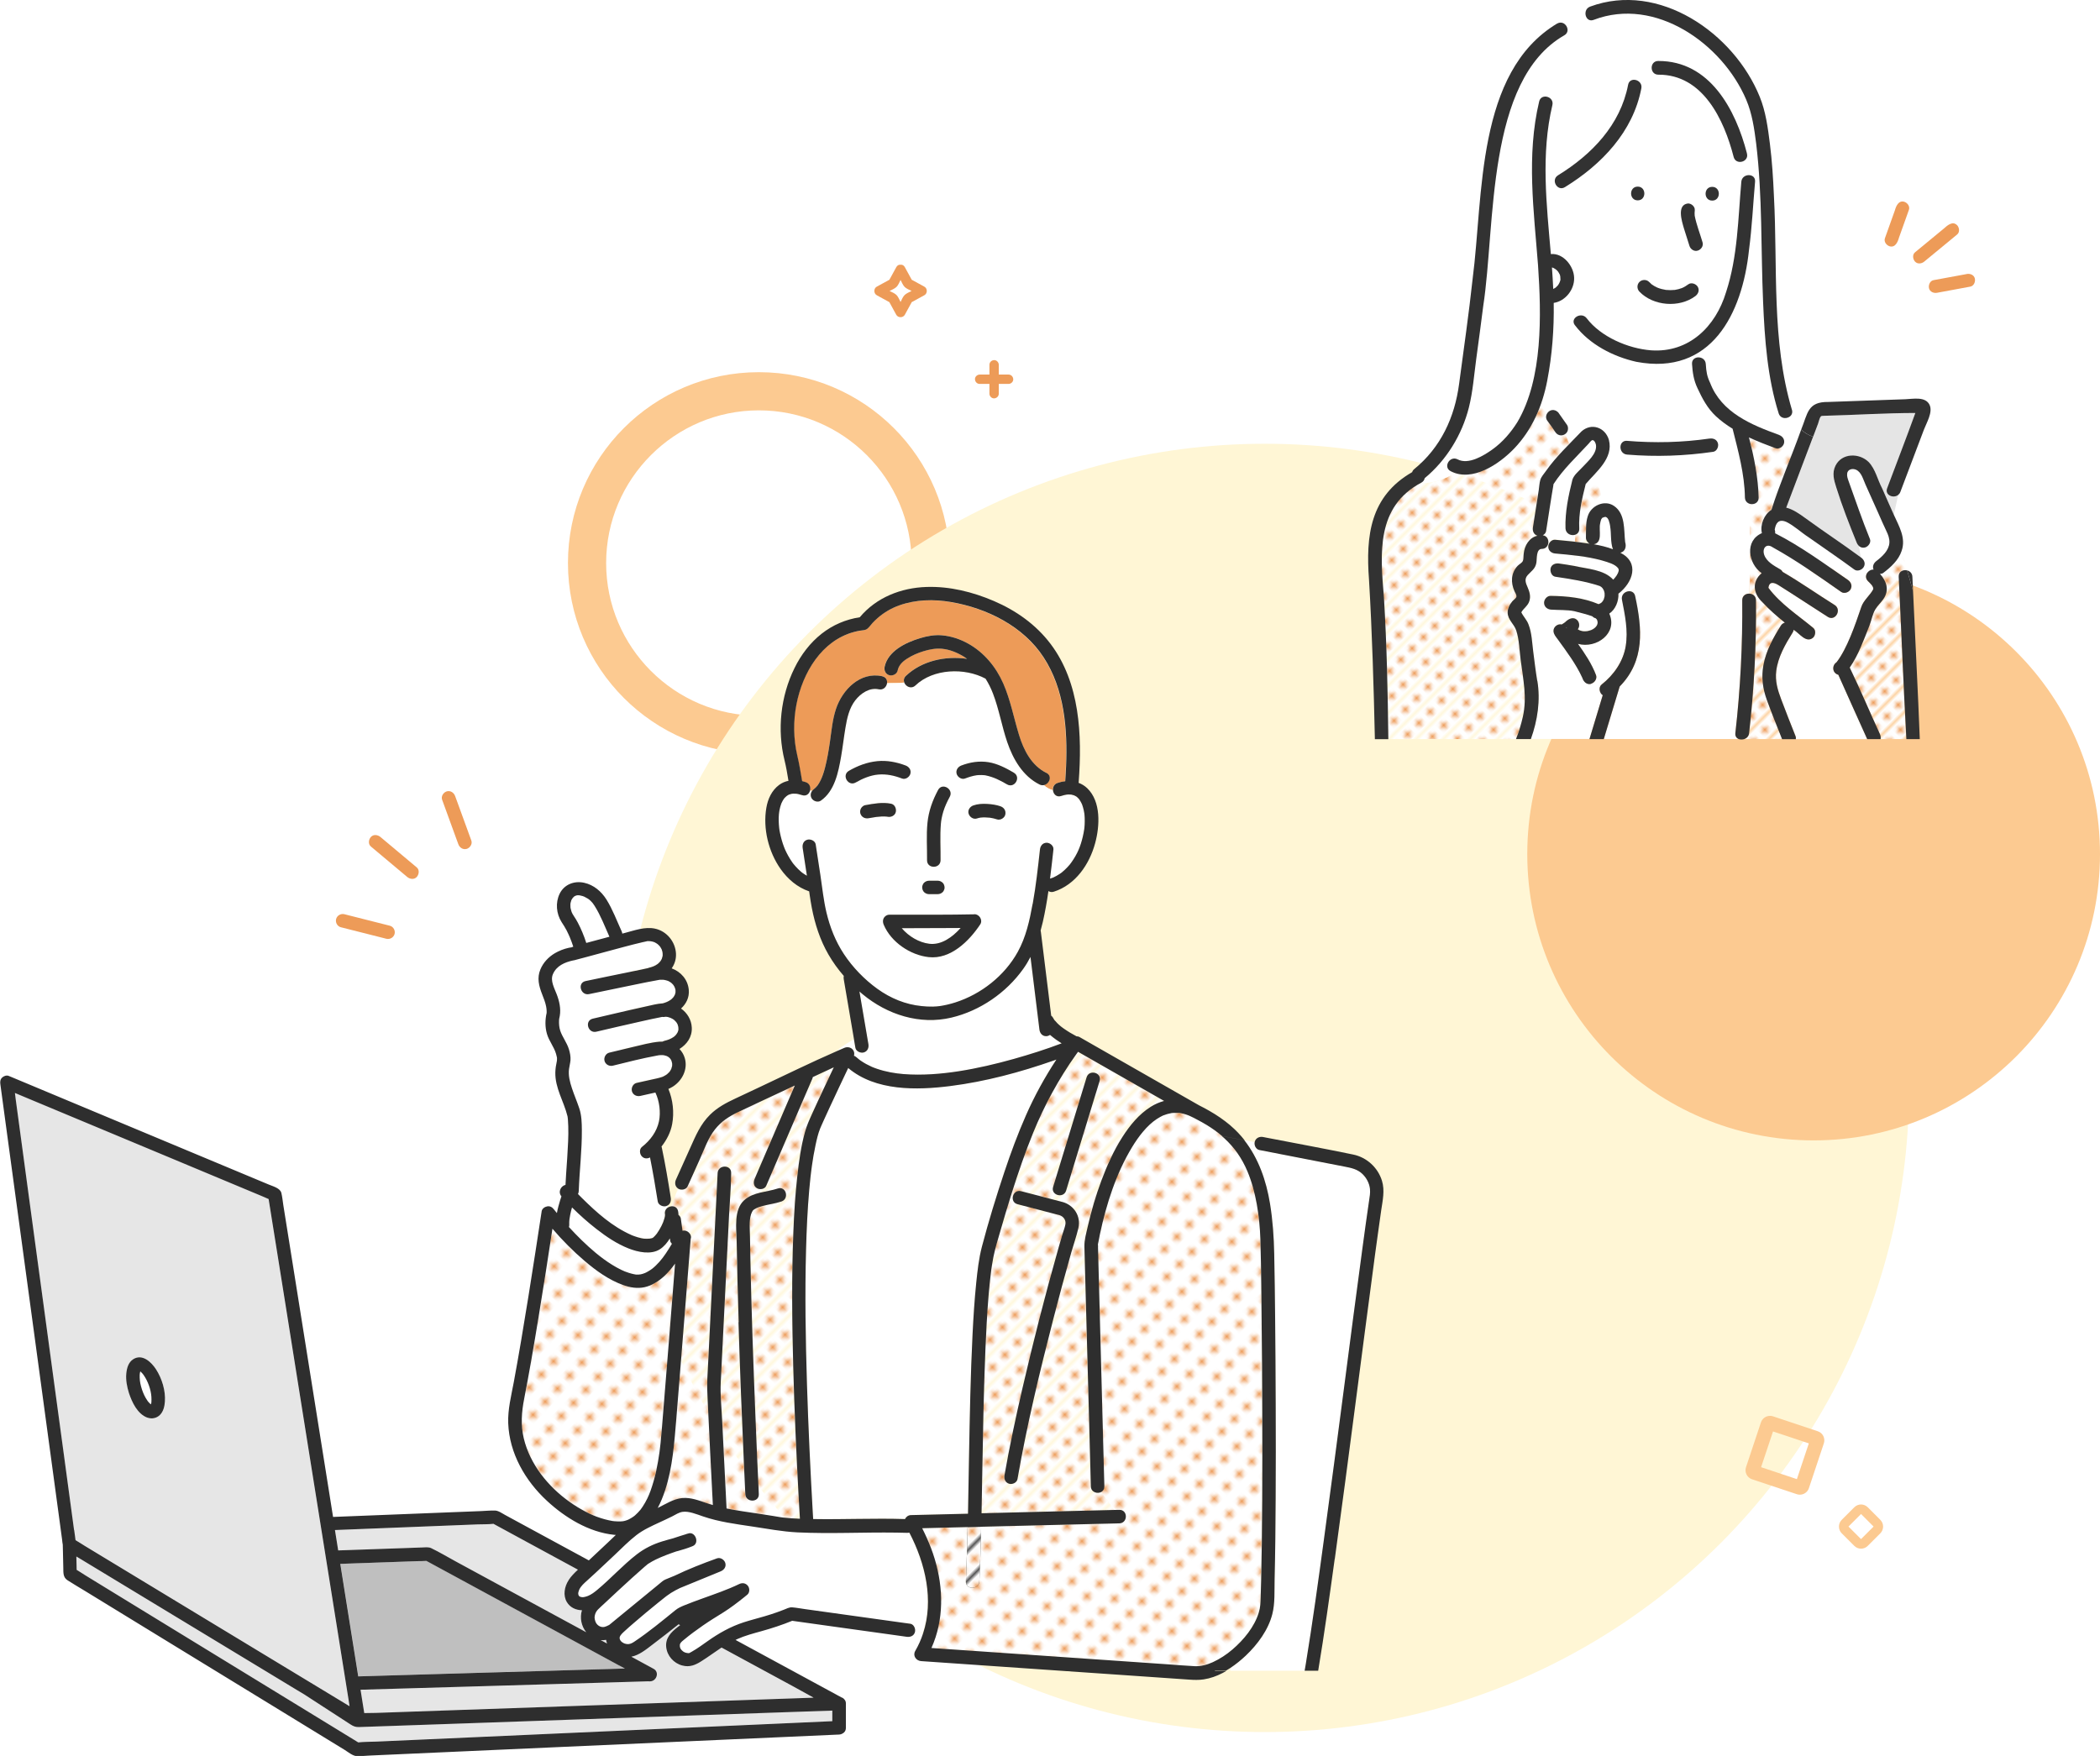 <?xml version="1.0" encoding="UTF-8"?>
<svg id="_レイヤー_2" data-name="レイヤー 2" xmlns="http://www.w3.org/2000/svg" xmlns:xlink="http://www.w3.org/1999/xlink" viewBox="0 0 440 368">
  <defs>
    <style>
      .cls-1 {
        stroke: #2e2e2e;
        stroke-linecap: round;
        stroke-linejoin: round;
        stroke-width: 0px;
      }

      .cls-1, .cls-2 {
        fill: none;
      }

      .cls-3 {
        fill: #fff;
      }

      .cls-4 {
        fill: url(#_新規パターン_6-3);
      }

      .cls-5 {
        fill: #bfbfbf;
      }

      .cls-6 {
        fill: url(#_新規パターン_6);
      }

      .cls-7 {
        fill: #323232;
      }

      .cls-8 {
        fill: url(#_新規パターン_6-2);
      }

      .cls-9 {
        fill: #ed9b58;
      }

      .cls-10 {
        fill: url(#_新規パターン_5-2);
      }

      .cls-11 {
        fill: #e6e6e6;
      }

      .cls-12 {
        fill: url(#_新規パターン_6-4);
      }

      .cls-13 {
        fill: #33c8a9;
      }

      .cls-14 {
        fill: #fcca91;
      }

      .cls-15 {
        fill: url(#_新規パターン_5);
      }

      .cls-16 {
        fill: url(#_新規パターン_6-6);
      }

      .cls-17 {
        fill: #e5e5e5;
      }

      .cls-18 {
        fill: url(#_新規パターン_6-5);
      }

      .cls-19 {
        fill: #2e2e2e;
      }

      .cls-20 {
        fill: #fff6d5;
      }
    </style>
    <pattern id="_新規パターン_6" data-name="新規パターン 6" x="0" y="0" width="4.98" height="5.18" patternTransform="translate(1026.89 -9165.04) rotate(-45) scale(.67)" patternUnits="userSpaceOnUse" viewBox="0 0 4.98 5.18">
      <g>
        <rect class="cls-2" x="0" width="4.98" height="5.18"/>
        <rect class="cls-3" x="0" y="0" width="4.98" height="5.18"/>
        <circle class="cls-9" cx="2.49" cy="2.59" r="1.06"/>
      </g>
    </pattern>
    <pattern id="_新規パターン_6-2" data-name="新規パターン 6" patternTransform="translate(832.13 -8923.84) rotate(-45) scale(.74)" xlink:href="#_新規パターン_6"/>
    <pattern id="_新規パターン_6-3" data-name="新規パターン 6" patternTransform="translate(832.13 -8923.84) rotate(-45) scale(.74)" xlink:href="#_新規パターン_6"/>
    <pattern id="_新規パターン_5" data-name="新規パターン 5" x="0" y="0" width="4.98" height="5.18" patternTransform="translate(1048.78 -9324.66) rotate(-46.98) scale(.75) skewX(1.58)" patternUnits="userSpaceOnUse" viewBox="0 0 4.98 5.18">
      <g>
        <rect class="cls-2" x="0" width="4.98" height="5.18"/>
        <rect class="cls-3" x="0" y="0" width="4.98" height="5.18"/>
        <circle class="cls-13" cx="2.49" cy="2.59" r="1.06"/>
      </g>
    </pattern>
    <pattern id="_新規パターン_6-4" data-name="新規パターン 6" patternTransform="translate(1048.78 -9324.66) rotate(-46.98) scale(.75) skewX(1.58)" xlink:href="#_新規パターン_6"/>
    <pattern id="_新規パターン_6-5" data-name="新規パターン 6" patternTransform="translate(833.1 -8926.09) rotate(-45) scale(.74)" xlink:href="#_新規パターン_6"/>
    <pattern id="_新規パターン_5-2" data-name="新規パターン 5" patternTransform="translate(833.1 -8926.09) rotate(-45) scale(.74)" xlink:href="#_新規パターン_5"/>
    <pattern id="_新規パターン_6-6" data-name="新規パターン 6" patternTransform="translate(833.1 -8926.09) rotate(-45) scale(.74)" xlink:href="#_新規パターン_6"/>
  </defs>
  <g id="_レイヤー_1-2" data-name="レイヤー 1">
    <g>
      <path class="cls-14" d="m159,86c17.64,0,32,14.36,32,32s-14.36,32-32,32-32-14.36-32-32,14.36-32,32-32m0-8c-22.09,0-40,17.91-40,40s17.91,40,40,40,40-17.91,40-40-17.91-40-40-40h0Z"/>
      <circle class="cls-20" cx="265" cy="228" r="135"/>
      <circle class="cls-14" cx="380" cy="179" r="60"/>
      <g>
        <g>
          <path class="cls-3" d="m335.14,126.51s0,0,0,0c-.03.01-.06.02-.09.03-.05.02.03,0,.08-.03Z"/>
          <path class="cls-3" d="m335.8,108.48s0,0,0,0c-.01,0-.07.06-.09.08.02,0,.04-.02.08-.04.02-.02.03-.03.02-.05Z"/>
          <path class="cls-3" d="m335.24,109.78s0-.02,0-.03c0-.01,0-.03,0-.04,0,.03,0,.05-.01.08Z"/>
          <path class="cls-3" d="m335.26,109.65s0,.03,0,.05c0-.04.02-.08.02-.13,0,.02-.01.04-.02.08Z"/>
          <path class="cls-3" d="m336.36,108.33s-.02.01-.07.01c.04,0,.08,0,.1,0-.01,0-.02,0-.03,0Z"/>
          <polygon class="cls-3" points="335.8 108.48 335.8 108.48 335.8 108.48 335.8 108.48"/>
          <path class="cls-3" d="m325.95,56.44s.01,0,.02.01c-.07-.06-.06-.05-.02-.01Z"/>
          <path class="cls-3" d="m353.29,51.21s.01,0,0,0c.03-.03.03-.03,0,0Z"/>
          <path class="cls-3" d="m335.23,126.48s-.05.02-.07.02c0,0,0,0,0,0,.03,0,.05-.02.08-.03Z"/>
          <path class="cls-3" d="m353.22,51.27s0,0,0,0c-.03.03,0,0,0,.01,0,0,0,0,0-.01Z"/>
          <path class="cls-3" d="m335.7,108.57c-.06.03-.08.05-.03.03,0,0,.01-.02.02-.02,0,0,0,0,0,0Z"/>
          <path class="cls-3" d="m325.5,101.46s0,0,0,0c-.2.24-.03.15,0,0Z"/>
          <path class="cls-3" d="m326.92,57.95s0,.03,0,.05c0,.02,0,.03,0,.04,0-.03,0-.07,0-.09Z"/>
          <path class="cls-3" d="m325.45,60.57c.17-.1.34-.2.51-.3,0,0,0,0,0,0,.16-.14.31-.29.45-.45.14-.16.24-.37.33-.56.08-.21.16-.37.21-.61-.03-.12.02-.39-.03-.55,0,0-.01-.04,0-.09-.03-.15-.07-.45-.17-.58.07.17.09.2.04.1-.1-.21-.22-.41-.35-.61-.14-.15-.29-.31-.45-.45-.01,0-.02-.02-.04-.03-.21-.14-.3-.2-.49-.29-.1-.03-.2-.06-.3-.09.11,1.5.2,3,.27,4.51,0,0,0,0,.01,0Z"/>
          <path class="cls-3" d="m326.02,56.49s-.02-.01-.05-.03c0,0,.01,0,.02.02.01,0,.03.02.03.02Z"/>
          <path class="cls-3" d="m337.46,111.33c-.02-.26-.04-.52-.07-.77-.01-.13-.11-.52,0-.08-.08-.48-.16-.96-.34-1.42-.07-.12-.12-.25-.2-.37-.07-.07-.12-.15-.19-.2-.06-.03-.19-.09-.25-.13-.18.01-.33.05-.49.1.05,0-.05.04-.14.08-.03.03-.07.05-.1.07-.02.02-.04.04-.07.08-.03.06-.12.18-.14.22,0,0,0,.02-.01.03-.05.22-.14.44-.18.67.02-.04.03,0-.03.17-.32,1.42.63,3.96-1.36,4.33,1.38.24,2.75.56,4.04,1.05-.46-1.19-.36-2.55-.48-3.8Z"/>
          <path class="cls-3" d="m331.69,132.25c.11.02.1,0,0,0h0Z"/>
          <path class="cls-3" d="m328.25,131.64s.03.04.04.05c-.09-.38-.2-.26-.04-.05Z"/>
          <path class="cls-3" d="m327.76,91.08c.1.06.21.12.32.18-.05-.1-.1-.19-.16-.29-.05.04-.1.08-.16.1Z"/>
          <path class="cls-3" d="m376.68,91.92c.24-.63.47-1.26.71-1.89-.9-.86-1.55-1.91-2.13-2.99-.61.81-2.19.86-2.6-.42-2.37-7.51-2.94-15.52-3.26-23.34-.48-11.06-.12-22.18-1.45-33.19-.39-3.09-.86-6.29-2.08-9.18-4.98-11.75-19.05-21.69-31.96-16.75-1.22.47-1.95-.78-1.67-1.79-1.66.53-3.24,1.47-4.78,2.44.98.39,1.45,1.91.27,2.58-16.41,9.38-14.38,39.94-16.96,56.67-.46,3.71-.97,7.42-1.47,11.12-.46,3.39-.71,6.87-1.54,10.19-1.45,5.75-4.69,11.05-9.27,14.83-.05.41-.4.8-.84,1.02,2.61.17,5.16-.78,7.22-2.1-.31-.1-.62-.23-.92-.39-1.64-.85-.19-3.34,1.45-2.48,2.28,1.19,5.46-.76,7.3-2.08,6.6-4.71,8.79-12.99,9.51-20.67,2.06-17.42-3.85-34.97.27-52.25.43-1.8,3.2-1.03,2.77.76-2.44,10.26-1.21,20.85-.32,31.22,2.6-.27,4.84,2.55,4.88,5.01.06,2.44-1.85,4.86-4.28,5.22.03,7.13-.43,14.46-2.7,21.26.42.66.82,1.36,1.24,2.05.28-.63,1.03-.99,1.69-.8.19.04.35.13.49.26.16.1.28.24.37.4.7,1.23,2.98,3.04,1.3,4.32.05.09.11.19.16.29.2.11.4.21.62.3-.22-.09-.42-.19-.62-.3.28.55.5,1.16.76,1.77.81-.88,1.61-1.8,2.49-2.6,2.44-2.28,5.95-.25,5.94,2.91l2.29.07c.11-.6.56-1.1,1.35-1.03,5.76.48,11.57.35,17.29-.48.67-.1,1.34.11,1.65.71l3.74-.57c-.16-.74-.49-1.47-.55-2.21-1.23-.76-2.41-1.6-3.48-2.6-1.81-1.68-2.85-3.69-3.88-5.9-.79-1.69-1.02-3.22-1.14-5.07-.12-1.85,2.75-1.84,2.88,0,.11,1.67.25,2.57.92,3.98,2.39,6.24,8.63,8.78,14.47,10.9.66.25,1.13.84,1.04,1.55l2.19.95c.22-.58.44-1.16.66-1.75Zm-29.23-79.14c10.8-.03,16.2,10.18,18.58,19.38.5,1.79-2.28,2.54-2.77.76-2.01-7.82-6.46-17.33-15.8-17.27-1.85-.02-1.85-2.89,0-2.88Zm11.3,29.26c-1.85,0-1.85-2.88,0-2.88s1.85,2.88,0,2.88Zm-12.79,17.46s.02.02.04.03c.39.29.81.52,1.25.73.59.24,1.18.39,1.81.49.62.07,1.23.07,1.86,0,.51-.08,1.01-.21,1.49-.39.47-.2.93-.48,1.35-.79.63-.47,1.61-.1,1.97.52.42.72.11,1.5-.52,1.97-3.35,2.49-8.8,2.08-11.7-.95-.54-.56-.56-1.47,0-2.03.83-.78,1.81-.36,2.46.41Zm-2.82-17.51c-1.85,0-1.85-2.88,0-2.88s1.85,2.88,0,2.88Zm-15.25-2.76c-1.58.97-3.02-1.51-1.45-2.48,7.09-4.36,13.07-10.57,14.69-18.98.35-1.82,3.12-1.04,2.77.76-1.76,9.12-8.33,15.98-16.01,20.7Zm38.57,13.15c-1.41,13.45-7.92,26.41-23.6,23.46-4.86-1.09-9.82-3.64-12.87-7.67-1.12-1.48,1.38-2.91,2.48-1.45,2.96,3.9,8.69,6.34,13.47,6.71,7.93.56,13.54-4.95,15.72-12.18,2.44-7.45,2.52-15.42,3.2-23.16.16-1.83,3.04-1.84,2.88,0-.42,4.76-.65,9.55-1.27,14.29Z"/>
          <path class="cls-6" d="m373.12,131.12c.22-.36.53-.55.85-.63-1.65-1.33-3.26-2.72-4.7-4.29-1.93-1.79-2.26-4.3-.16-6.08-2.84-2.01-3.59-6.82.05-8.4-.42-1.74.48-3.94,2-4.88,1.21-4.08,3.39-9.01,4.86-13.18l-2.19-.95c-.07.81-1.01,1.51-1.8,1.22-1.86-.69-3.75-1.42-5.57-2.27,1.09,4.11,1.93,8.38,2.04,12.6.03,1.18-1.12,1.6-1.97,1.28.07,6.29.24,12.58.03,18.87.69.03,1.37.49,1.38,1.38.09,9.3-.39,18.59-1.44,27.83-.08.67-.51,1.09-1.02,1.27h7.94c-3.9-9.96-6.72-13.83-.28-23.78Z"/>
          <path class="cls-3" d="m366.52,105.54c-.49-.18-.88-.61-.9-1.28-.1-4.09-.96-8.23-2.03-12.21l-3.74.57c.41.72,0,1.92-.89,2.06-5.99.87-12.02,1.09-18.05.58-1.04-.09-1.49-1.06-1.35-1.85l-2.29-.07c.05,2.33-1.58,4.35-3.11,5.97l1.9,6.17c1.4-.19,2.77.77,3.41,1.98.98,1.89.8,4.09,1.03,6.14.3.91.03,1.99-1.01,2.22,2.92,1.34,3.25,4.57,1.25,6.9l.27,1.21c.68-.17,1.43.1,1.6.99,1.48,6.83,2.06,13.53-3.25,18.94-1.09,3.68-2.22,7.35-3.33,11.02h28.3c-.47-.18-.8-.6-.73-1.27,1.05-9.24,1.53-18.53,1.44-27.83,0-.96.76-1.42,1.5-1.38.2-6.29.04-12.58-.03-18.87Z"/>
          <path class="cls-6" d="m330.69,113.61c.78.1,1.58.21,2.38.33-.46-.25-.8-.75-.78-1.28-.09-2.96.02-6.8,3.77-7.17l-1.9-6.17c-.64.71-1.28,1.41-1.92,2.12-.76,3.04-1.51,6.16-1.35,9.32.05.71-.35,1.14-.86,1.31l-.03,1.46c.23.03.46.05.7.08Z"/>
          <path class="cls-3" d="m334.69,119.63c1.29.35,2.51.84,3.34,1.85.5-.56,1.01-1.15,1.15-1.92,0,.02,0-.1,0-.19-.02.04-.09-.21-.07-.23-.45-.69-1.42-1.01-2.3-1.34-2.23-.75-4.55-1.13-6.87-1.41l-.05,2.21c1.61.28,3.23.59,4.81,1.03Z"/>
          <path class="cls-3" d="m341.01,123.95l-.27-1.21c-.49.62-1.06,1.18-1.64,1.68.08,1.56-.61,3.3-1.92,4.18,1.84,4.11-2.68,7.41-6.55,6.34,1.45,2.06,2.9,4.19,3.78,6.56.27.73-.3,1.58-1,1.77-.91.26-1.63-.43-1.86-1.25-1.35-2.93-3.3-5.52-5.18-8.12-.39-.53-.83-.99-.87-1.68-.05-.88.88-1.61,1.72-1.4.24-.13.46-.3.69-.45,0,0,0,0,0,0,.7-.69,1.72-1.29,2.57-.45.49.49.56,1.36.11,1.91.14.08.27.16.41.23.22.08.45.13.68.18,0,0,0,0,0,0,.3.02.6.03.9-.02.27-.06.54-.13.8-.22.25-.1.5-.24.71-.41.12-.09.31-.3.38-.39.06-.1.13-.19.18-.3.03-.12.06-.24.1-.36-.09.26,0,.05,0-.12,0-.09-.04-.28-.03-.25-.02-.08-.05-.17-.07-.25,0,0-.01-.03-.02-.06-.03-.04-.06-.11-.08-.13-.08-.06-.14-.15-.23-.22-.26-.05-.48-.19-.66-.38-.04-.02-.08-.04-.1-.05-1.2-.43-2.45-.72-3.69-1.04-1.54-.32-3.28-.21-4.9-.33-.78-.06-1.44-.61-1.44-1.44,0-.74.66-1.5,1.44-1.44,3.41.05,6.8.4,9.96,1.73.05,0,.09-.03.13-.04.02,0,.05-.02.1-.03.08-.05.24-.11.35-.18.07-.1.22-.22.31-.33.08-.15.17-.29.24-.44.07-.2.12-.4.16-.61.02-.21,0-.43,0-.65-.06-.21-.08-.39-.16-.6-.09-.14-.16-.3-.26-.44t0,0c-.1-.09-.19-.19-.28-.28-.11-.06-.22-.13-.32-.19-3.01-.99-6.16-1.47-9.29-1.94-.8-.11-1.16-1.09-1-1.77.19-.82,1.03-1.11,1.77-1,1.07.15,2.14.32,3.21.51l.05-2.21c-1.36-.16-2.73-.28-4.09-.41-.78-.07-1.44-.6-1.44-1.44,0-.73.66-1.51,1.44-1.44,1.39.12,2.77.26,4.16.42l.03-1.46c-.82.26-1.94-.18-2.02-1.31-.14-2.01.2-4.06.55-6.03.25-1.4.48-2.85.9-4.21.31-1,1.42-1.86,2.1-2.61,1.08-1.19,3.11-2.88,2.83-4.68-.05-.32-.31-.98-.72-.99-.25,0-.68.6-.83.76-.77.81-1.53,1.62-2.3,2.43.05.04.09.08.15.11-.05-.03-.1-.07-.15-.11-1.82,1.9-3.6,3.79-5.03,6.01-.57,3.28-1.04,6.58-1.57,9.87-.06.39-.35.7-.7.87,1.64.2,1.57,2.84-.21,2.86-1.21,0-.98,2.12-1.13,2.92-.24,1.26-1.02,1.69-1.81,2.56-.78.85-.41,1.68,0,2.62.39.88.67,1.82.36,2.78-.28,1.03-1.25,1.57-1.7,2.41.42.9,1.2,1.62,1.53,2.6.67,1.7.72,3.76.96,5.57.27,2.07.51,4.14.85,6.2.68,4.08.05,8.29-1.36,12.21h12.3c.93-3.07,1.85-6.13,2.78-9.2-.71-.43-.94-1.67-.24-2.23,2.55-2.01,4.54-4.84,5.06-8.09.52-3.24-.17-6.51-.79-9.68-.18-.93.46-1.58,1.17-1.75Z"/>
          <path class="cls-6" d="m327.76,91.08c-.67.36-1.52.09-1.9-.55-.56-.82-1.13-1.63-1.71-2.43-.26-.37-.24-.92-.07-1.32-.42-.7-.82-1.39-1.24-2.05-1.23,3.44-3.05,6.63-5.64,9.31-2.89,2.99-7.97,6.54-12.34,5.08-2.05,1.32-4.6,2.27-7.22,2.1-9.4,5.12-8.44,14.82-7.69,24.02.6,9.87.8,19.77.92,29.65h26.74c.6-1.54,1.09-3.12,1.44-4.71.9-4.04.05-7.86-.47-11.89-.26-2-.3-4.25-.93-6.18-.44-1.33-1.76-2.21-1.79-3.7-.02-.91.41-1.7.97-2.38.2-.25.77-.63.85-.94.1-.35-.26-.87-.39-1.18-.8-1.81-.76-3.8.65-5.31.31-.33.93-.62,1.11-1.04.18-.4.11-1.07.17-1.5.15-1.71,1.18-3.43,2.88-3.78-.76-.25-1.07-.99-.95-1.74.41-2.6.82-5.2,1.22-7.8.11-.7.14-1.51.34-2.19.2-.65.76-1.26,1.14-1.8,1.4-2.12,3.24-3.88,4.97-5.72-.26-.61-.48-1.23-.76-1.77-.11-.06-.22-.12-.32-.18Z"/>
          <path class="cls-6" d="m399.18,150.34c-.45-9.82-.91-19.65-1.36-29.47-.05-1.1.95-1.54,1.78-1.33l-1.16-4.1c-.67,1.98-2.24,3.38-3.85,4.62-.2.15-.44.21-.69.2,1.38,1.55,2.03,3.45.67,5.34-.51.71-1.17,1.32-1.63,2.07-.62,1.01-.82,2.36-1.26,3.46-1.2,3.01-2.26,6.08-4.12,8.77,2.23,4.58,4.19,9.31,6.33,13.94.15.34.21.71.14,1.05h5.39c-.16-1.51-.15-3.04-.24-4.56Z"/>
          <path class="cls-17" d="m400.63,88.48c.23-.6.41-1.32.68-1.93-6.39,0-12.72.43-19.1.59-.36.01-.59-.02-.72.15-.28.36-.41,1.07-.56,1.49-.35.92-.69,1.83-1.04,2.75,0,0,0,0,0,0,0,0,0,0,0,0-1.87,4.95-3.74,9.91-5.62,14.86,1.44.34,2.79,1.3,3.97,2.17,3.84,2.81,7.82,5.42,11.65,8.25l-.35-2.33c-.23-.19-.41-.44-.53-.73-.99-2.44-1.94-4.89-2.85-7.36-.51-1.41-.98-2.82-1.44-4.25-.48-1.51-.91-2.98-.16-4.5,1.33-2.71,5-2.73,6.98-.76,1.42,1.52,1.83,3.67,2.79,5.47.83,1.85,1.63,3.73,2.47,5.58l.91-4.19c-1,.81-2.87.06-2.32-1.4,1.74-4.61,3.49-9.22,5.23-13.84Z"/>
          <path class="cls-3" d="m389.98,116.86c.62.46.95,1.24.52,1.97-.37.61-1.34.98-1.97.52-3.13-2.32-6.37-4.5-9.56-6.75-1.6-1.03-3-2.4-4.71-3.24-1.57-.65-2.17.22-2.4,1.61.06.17.01.1,0,0-.02-.04-.04-.09-.07-.17.13.31.19.64.15.95,5.39,2.75,10.3,6.37,15.28,9.8.63.45.94,1.24.52,1.97-.37.63-1.33.97-1.97.52-4.67-3.27-9.34-6.57-14.33-9.34-1.3-.92-2.22.15-1.81,1.5.48,1.51,2.07,2.35,3.35,3.09.26.15.43.35.54.56,3.72,2.16,7.25,4.65,10.9,6.94,1.55,1,.11,3.49-1.45,2.48-3.44-2.19-6.84-4.46-10.3-6.63-.93-.6-1.98-.86-2.13.55,2.5,3.37,6.16,5.73,9.38,8.39.61.49.5,1.53,0,2.03-1.47,1.29-2.9-.92-4.1-1.63-.02.2-.09.4-.22.6-1.53,2.45-3.05,5.08-3.42,8-.27,2.14.29,4.01,1.03,5.97.96,2.56,1.97,5.11,2.98,7.65.1.26.12.49.09.7h14.95c-2.01-4.5-4.07-8.97-6.05-13.48-1.28-.35-1.41-1.94-.37-2.63,2.2-2.85,3.88-7.76,5.19-11.6.45-1.37,1.9-2.51,2.49-3.69.14-.58-.68-1.3-1.08-1.69-1.06-1.02,0-2.5,1.15-2.44-.28-.68.02-1.35.59-1.79,1.22-.93,2.62-2.18,2.73-3.82.06-.88-.26-1.71-.64-2.49-1.49-3.23-2.9-6.49-4.37-9.73-.49-1.1-.83-2.56-1.96-3.09-.85-.37-1.82-.04-1.88.83-.06.54.12,1.04.3,1.54,1.46,4.06,2.84,8.14,4.47,12.14.45,1.25-1.29,2.4-2.24,1.5l.35,2.33s.06.04.09.06Z"/>
          <path class="cls-7" d="m324.19,79.73c1.03-5.35,1.44-10.81,1.35-16.25,2.43-.36,4.34-2.78,4.28-5.22-.03-2.45-2.28-5.27-4.88-5.01-.89-10.38-2.12-20.96.32-31.22.43-1.8-2.34-2.57-2.77-.76-2.7,11.35-1.11,22.91-.23,34.38.69,10.27,1.04,23.66-4.3,32.76-1.37,2.21-3.14,4.26-5.26,5.78-1.84,1.31-5.02,3.27-7.3,2.08-1.64-.85-3.1,1.63-1.45,2.48,4.54,2.36,10.16-1.49,13.25-4.69,3.81-3.95,5.97-8.98,6.99-14.31Zm1.27-23.58c.2.1.29.15.49.29-.04-.03-.05-.05.02.01.03.02.05.03.05.03,0,0-.02,0-.03-.02.16.13.3.29.45.45.13.19.25.39.35.61.04.1.03.06-.04-.1.1.12.14.43.17.58,0-.02,0-.03,0-.05,0,.02,0,.06,0,.09,0-.01,0-.02,0-.04,0,.05,0,.09,0,.09.04.16,0,.44.03.55-.05.24-.13.41-.21.61-.1.18-.19.39-.33.56-.14.15-.29.31-.45.45,0,0,0,0,0,0-.17.1-.34.21-.51.3,0,0,0,0-.01,0-.07-1.5-.16-3.01-.27-4.51.1.03.2.05.3.09Z"/>
          <path class="cls-7" d="m326.28,4.92c-17.06,10.22-15.45,36.12-17.73,53.53-.79,7.35-1.86,14.65-2.83,21.98-.92,7.03-3.83,13.33-9.4,17.88-.24.19-.37.41-.44.64-8.79,5.05-9.74,13.28-9.04,22.56.66,11.13.98,22.26,1.23,33.4h2.82c-.12-9.88-.32-19.79-.92-29.66-.77-9.28-1.7-19.03,7.85-24.11.41-.23.62-.57.68-.92,4.58-3.79,7.82-9.08,9.27-14.83.83-3.32,1.08-6.8,1.54-10.19.5-3.71,1.01-7.41,1.47-11.12,2.59-16.75.53-47.25,16.96-56.67,1.19-.67.71-2.19-.27-2.58-.65.4-1.29.81-1.93,1.2.64-.38,1.28-.79,1.93-1.2-.35-.14-.76-.14-1.19.1Z"/>
          <path class="cls-7" d="m366.03,32.16c-2.37-9.2-7.78-19.41-18.58-19.38-1.85-.02-1.85,2.86,0,2.87,9.35-.06,13.79,9.45,15.8,17.27.49,1.78,3.27,1.02,2.77-.76Z"/>
          <path class="cls-7" d="m341.13,17.76c-1.62,8.42-7.6,14.62-14.69,18.98-1.57.97-.13,3.46,1.45,2.48,7.68-4.73,14.26-11.58,16.01-20.7.35-1.81-2.42-2.58-2.77-.76Z"/>
          <path class="cls-7" d="m329.99,68.16c3.05,4.03,8.01,6.58,12.87,7.67,15.67,2.96,22.19-10.03,23.6-23.46.63-4.75.85-9.53,1.27-14.29.16-1.84-2.71-1.83-2.88,0-.68,7.73-.75,15.71-3.2,23.16-2.18,7.23-7.8,12.74-15.72,12.18-4.78-.37-10.51-2.81-13.47-6.71-1.1-1.46-3.6-.03-2.48,1.45Z"/>
          <path class="cls-7" d="m343.14,39.11c-1.85,0-1.85,2.88,0,2.88s1.85-2.88,0-2.88Z"/>
          <path class="cls-7" d="m358.75,42.04c1.85,0,1.85-2.88,0-2.88s-1.85,2.88,0,2.88Z"/>
          <path class="cls-7" d="m346,59.53c-.15-.15-.32-.29-.47-.44-.54-.56-1.49-.54-2.03,0-.56.56-.54,1.47,0,2.03,2.9,3.03,8.35,3.44,11.7.95.62-.46.94-1.24.52-1.97-.36-.61-1.34-.98-1.97-.52-.41.31-.87.59-1.35.79-.48.18-.98.31-1.49.39-.62.06-1.23.06-1.86,0-.63-.1-1.22-.25-1.81-.49-.44-.2-.86-.44-1.25-.73Z"/>
          <path class="cls-7" d="m400.69,120.87c-.03-.74-.53-1.18-1.09-1.33l1.23,4.35c-.05-1.01-.09-2.01-.14-3.02Z"/>
          <path class="cls-7" d="m400.89,125.11c-.02-.41-.04-.81-.06-1.22l-1.23-4.35c-.83-.21-1.83.22-1.78,1.33.56,11.34.99,22.7,1.61,34.03h2.81c-.37-9.93-.92-19.86-1.35-29.79Z"/>
          <path class="cls-7" d="m398.14,114.39l.3,1.05c.94-2.68-.55-5.16-1.63-7.54l-1.02,4.73,1.02-4.73c-.84-1.85-1.64-3.72-2.47-5.58-.96-1.8-1.37-3.96-2.79-5.47-1.98-1.97-5.65-1.95-6.98.76-.75,1.52-.32,2.99.16,4.5,1.23,3.94,2.74,7.79,4.29,11.62.29.72.96,1.23,1.77,1,.68-.19,1.3-1.04,1-1.77-1.63-4-3.01-8.08-4.47-12.14-.18-.5-.36-1-.3-1.54.06-.87,1.04-1.2,1.88-.83,1.13.53,1.46,1.99,1.96,3.09.92,2.05,1.84,4.11,2.76,6.16.53,1.19,1.04,2.39,1.61,3.57.38.78.7,1.6.64,2.49-.11,1.63-1.52,2.89-2.73,3.82-.57.44-.87,1.11-.59,1.79-1.15-.06-2.2,1.42-1.15,2.44.4.39,1.22,1.11,1.08,1.69-.59,1.18-2.04,2.31-2.49,3.69-1.3,3.84-2.99,8.76-5.19,11.6-1.04.7-.9,2.28.37,2.63,1.98,4.51,4.05,8.98,6.05,13.48h2.81c.06-.34.01-.71-.14-1.05-2.14-4.63-4.11-9.36-6.33-13.94,1.86-2.7,2.92-5.77,4.12-8.77.44-1.11.64-2.45,1.26-3.46.46-.75,1.12-1.36,1.63-2.07,1.36-1.89.71-3.79-.67-5.34.25,0,.49-.05.69-.2,1.61-1.23,3.18-2.64,3.85-4.62l-.3-1.05Z"/>
          <path class="cls-7" d="m371.87,110.97c.01.1.06.17,0,0h0Z"/>
          <path class="cls-7" d="m377.39,90.03c-2,5.62-4.43,11.15-6.23,16.82-1.52.93-2.42,3.14-2,4.88-3.65,1.58-2.89,6.39-.05,8.4-2.1,1.79-1.77,4.29.16,6.08,1.44,1.56,3.05,2.96,4.7,4.29-.32.08-.62.27-.85.63-1.59,2.54-3.1,5.26-3.64,8.25-.46,2.55-.16,4.91.72,7.32,1.01,2.76,2.1,5.49,3.19,8.21h2.88c.04-.21.02-.44-.09-.7-1.01-2.54-2.02-5.09-2.98-7.65-.74-1.96-1.3-3.83-1.03-5.97.37-2.92,1.89-5.55,3.42-8,.13-.21.2-.41.22-.6,1.2.71,2.63,2.92,4.1,1.63.5-.5.61-1.55,0-2.03-3.21-2.66-6.87-5.02-9.38-8.39.16-1.41,1.19-1.15,2.13-.55,3.46,2.17,6.86,4.44,10.3,6.63,1.56,1.01,3-1.48,1.45-2.48-3.65-2.28-7.18-4.78-10.9-6.94-.11-.21-.28-.41-.54-.56-1.27-.74-2.87-1.58-3.35-3.09-.41-1.33.5-2.42,1.81-1.5,4.99,2.76,9.66,6.07,14.33,9.34.63.45,1.6.11,1.97-.52.42-.72.12-1.51-.52-1.97-4.98-3.43-9.88-7.05-15.28-9.8.04-.31-.02-.64-.15-.95.03.08.05.13.07.17.23-1.38.82-2.26,2.4-1.61,1.71.83,3.11,2.21,4.71,3.24,3.18,2.25,6.42,4.43,9.56,6.75.63.47,1.6.1,1.97-.52.44-.73.1-1.51-.52-1.97-3.85-2.85-7.87-5.48-11.74-8.31-1.18-.86-2.54-1.82-3.97-2.17,1.87-4.95,3.74-9.91,5.62-14.86-1.03-.34-1.84-.87-2.5-1.5Z"/>
          <path class="cls-7" d="m404.3,84.87c-.85-1.83-3.46-1.26-5.07-1.2-5.39.19-10.78.38-16.16.57-4.37-.06-4.29,2.4-5.68,5.79.67.63,1.47,1.15,2.5,1.5.35-.92.69-1.83,1.04-2.75.16-.42.28-1.14.56-1.49.13-.16.36-.13.72-.15,6.38-.16,12.71-.58,19.1-.59-1.91,5.28-3.94,10.51-5.91,15.77-.55,1.46,1.32,2.21,2.32,1.4l.62-2.85-.62,2.85c.19-.15.35-.36.45-.63,1.64-4.34,3.28-8.69,4.93-13.03.53-1.4,1.91-3.67,1.2-5.18Z"/>
          <path class="cls-7" d="m358.19,91.91c-5.72.83-11.53.96-17.29.48-1.84-.15-1.83,2.72,0,2.88,6.03.5,12.07.29,18.05-.58.77-.11,1.19-1.09,1-1.77-.23-.83-1-1.12-1.77-1Z"/>
          <path class="cls-7" d="m375.44,85.85c-4.3-14.49-2.96-29.85-3.76-44.77-.16-3.67-.39-7.34-.85-10.99-.42-3.31-.86-6.71-2.13-9.82-5.41-13.33-21.09-24.24-35.55-18.88-.5.19-.79.57-.9.98,1.24-.4,2.53-.57,3.9-.34-1.37-.23-2.66-.06-3.9.34-.28,1.01.44,2.26,1.67,1.79,12.91-4.94,26.97,5,31.96,16.75,1.23,2.89,1.69,6.08,2.08,9.18,1.33,11.01.97,22.13,1.45,33.19.33,7.82.9,15.83,3.26,23.34.4,1.28,1.98,1.23,2.6.42-.65-1.2-1.22-2.43-1.99-3.46.77,1.03,1.35,2.26,1.99,3.46.23-.3.33-.7.18-1.19Z"/>
          <path class="cls-7" d="m326.26,86.25c-.14-.13-.3-.21-.49-.26-1.2-.37-2.3,1.05-1.62,2.11.59.8,1.16,1.61,1.71,2.43.21.31.49.56.86.66.73.22,1.59-.26,1.77-1,.08-.36.07-.79-.14-1.11-.56-.82-1.13-1.63-1.71-2.43-.09-.17-.21-.3-.37-.4Z"/>
          <path class="cls-7" d="m353.2,51.29s0,0,0,0c0,0,0,0,.02-.02,0,0,0,0-.01.01Z"/>
          <path class="cls-7" d="m372.79,91.16c-5.84-2.12-12.08-4.67-14.47-10.9-.67-1.41-.81-2.32-.92-3.98-.12-1.84-3-1.85-2.88,0,.12,1.85.35,3.39,1.14,5.07,1.03,2.21,2.08,4.21,3.88,5.9,1.07.99,2.24,1.84,3.48,2.6,1.17,4.68,2.52,9.55,2.58,14.42.05,1.85,2.92,1.85,2.88,0-.11-4.21-.95-8.49-2.04-12.6,1.83.85,3.72,1.58,5.57,2.27.73.27,1.58-.3,1.77-1,.22-.8-.27-1.5-1-1.77Z"/>
          <path class="cls-7" d="m366.48,153.63c1.05-9.24,1.53-18.53,1.44-27.83-.02-1.85-2.89-1.85-2.88,0,.09,9.3-.39,18.59-1.44,27.83-.08.67.26,1.09.73,1.27h1.13c.51-.18.95-.6,1.02-1.27Z"/>
          <path class="cls-7" d="m365.46,154.9h-1.13c.34.13.75.13,1.13,0Z"/>
          <path class="cls-9" d="m399,42.29c-1.19-.35-1.72.87-1.98,1.8-.69,1.94-1.39,3.88-2.08,5.83-.26.72.29,1.47.96,1.69,1.19.35,1.72-.87,1.98-1.8.69-1.94,1.39-3.88,2.08-5.83.26-.72-.29-1.47-.96-1.69Z"/>
          <path class="cls-9" d="m410.06,47.2c-.93-.96-2.05.04-2.79.71-2.01,1.66-4.02,3.31-6.03,4.97-.59.49-.46,1.43,0,1.94.53.58,1.39.46,1.94,0,2.3-1.89,4.59-3.79,6.89-5.68.59-.49.46-1.43,0-1.94Z"/>
          <path class="cls-9" d="m412.09,57.43c-2.32.43-4.64.86-6.96,1.28-.75.14-1.11,1.01-.96,1.69.17.76.98,1.09,1.69.96,2.32-.43,4.64-.86,6.96-1.29.75-.14,1.11-1.01.96-1.69-.17-.76-.98-1.09-1.69-.96Z"/>
          <path class="cls-7" d="m322.09,142.7c-.34-2.06-.58-4.13-.85-6.2-.23-1.8-.29-3.86-.96-5.57-.33-.98-1.1-1.69-1.53-2.6.45-.84,1.42-1.38,1.7-2.41.3-.96.02-1.9-.36-2.78-.41-.94-.77-1.77,0-2.62.79-.87,1.58-1.29,1.81-2.56.15-.81-.08-2.91,1.13-2.92,1.78-.01,1.85-2.66.21-2.86.35-.18.64-.48.7-.87.53-3.29,1-6.59,1.57-9.87,2.04-3.15,4.8-5.7,7.33-8.44.15-.16.58-.77.83-.76.41,0,.67.67.72.99.28,1.81-1.75,3.5-2.83,4.68-.68.75-1.79,1.61-2.1,2.61-.83,3.33-1.57,6.8-1.45,10.24.13,1.84,3,1.85,2.88,0-.16-3.16.59-6.28,1.35-9.32,2.22-2.62,5.85-5.38,4.86-9.25-.77-2.65-3.7-3.64-5.76-1.76-2.56,2.69-5.32,5.27-7.46,8.32-.38.54-.94,1.15-1.14,1.8-.21.68-.23,1.49-.34,2.19-.41,2.6-.82,5.2-1.22,7.8-.12.75.19,1.49.95,1.74-1.7.35-2.73,2.07-2.88,3.78-.07.44,0,1.1-.17,1.5-.19.42-.81.71-1.11,1.04-1.42,1.51-1.45,3.5-.65,5.31.14.31.49.82.39,1.18-.08.31-.65.69-.85.94-.56.68-.99,1.48-.97,2.38.03,1.49,1.35,2.37,1.79,3.7.63,1.92.68,4.18.93,6.18.52,4.03,1.37,7.85.47,11.89-.35,1.59-.84,3.18-1.44,4.71h3.11c1.41-3.91,2.04-8.13,1.36-12.21Zm3.41-41.23s0,0,0,0c-.04.16-.2.25,0,0Z"/>
          <path class="cls-7" d="m333.41,143.27c.7-.19,1.27-1.04,1-1.77-.88-2.37-2.33-4.51-3.78-6.56,3.87,1.06,8.39-2.24,6.55-6.34,1.31-.88,1.99-2.62,1.92-4.18,3.02-2.33,4.51-6.51.4-8.58,1.04-.23,1.31-1.31,1.01-2.22-.3-2.6.1-5.95-2.37-7.61-2-1.34-4.84-.01-5.48,2.22-.46,1.4-.33,2.98-.37,4.44-.01.52.32,1.03.78,1.28-2.42-.37-4.8-.62-7.23-.83-.77-.07-1.44.71-1.44,1.44,0,.84.66,1.37,1.44,1.44,3.29.3,6.58.57,9.78,1.45,1.18.37,2.78.73,3.47,1.7-.02.02.06.27.07.23,0,.09,0,.2,0,.19-.14.77-.64,1.36-1.15,1.92-1.99-2.17-5.47-2.25-8.2-2.89-1.05-.18-2.1-.36-3.15-.5-.74-.1-1.58.18-1.77,1-.15.68.21,1.66,1,1.77,3.12.47,6.28.94,9.29,1.94.11.06.22.13.32.19.09.09.18.2.28.28t0,0c.1.14.17.29.26.44.08.21.11.39.16.6,0,.21.02.43,0,.65-.04.21-.09.41-.16.61-.08.15-.17.29-.24.44-.1.11-.24.22-.31.33-.11.07-.27.13-.35.18.02,0,.04-.01.07-.02-.03,0-.05.02-.08.03,0,0,0,0,0,0-.05.03-.14.05-.08.03-.05.02-.09.03-.13.04-3.16-1.34-6.56-1.68-9.96-1.73-.78-.06-1.44.7-1.44,1.44,0,.83.66,1.38,1.44,1.44,1.63.12,3.36.01,4.9.33,1.23.32,2.48.62,3.69,1.04.02,0,.05.03.1.05.18.19.41.33.66.38.09.07.15.16.23.22.01.02.05.09.08.13.01.03.02.06.02.06.02.08.04.17.07.25,0-.02.03.16.03.25,0,.17-.08.37,0,.12-.04.11-.07.24-.1.36-.05.11-.12.2-.18.3-.07.1-.26.3-.38.39-.21.17-.46.31-.71.41-.26.09-.53.16-.8.22-.3.05-.6.04-.9.02,0,0,0,0,0,0-.23-.05-.46-.1-.68-.18-.14-.07-.28-.15-.41-.23.45-.54.38-1.42-.11-1.91-.85-.84-1.87-.25-2.57.45,0,0,0,0,0,0-.23.16-.45.32-.69.45-.84-.21-1.77.52-1.72,1.4.05.69.48,1.15.87,1.68,1.88,2.6,3.84,5.19,5.18,8.12.24.82.95,1.51,1.86,1.25Zm2.95-34.94s.02,0,.03,0c-.03,0-.06,0-.1,0,.05,0,.06,0,.07-.01Zm-.56.15s0,0,0,0c0,0,0,0,0,0,0,0,0,0,0,0Zm-1.9,5.6c1.98-.37,1.04-2.91,1.36-4.33,0,.01,0,.02,0,.03,0-.02,0-.05.01-.08,0-.04,0-.1.02-.13.04-.23.12-.44.18-.67,0,0,0-.02.01-.03.02-.04.1-.16.14-.22.03-.03.05-.06.07-.08-.06.03-.04,0,.03-.03.02-.02.08-.07.09-.08,0,0,0,0,0,0,0,.01,0,.03-.02.05.09-.04.18-.09.14-.08.16-.06.31-.09.49-.1.07.05.19.1.25.13.07.06.12.13.19.2.08.12.14.24.2.37.17.46.26.94.34,1.42-.04-.18-.05-.22-.05-.2.3,1.56.03,3.33.6,4.86-1.29-.49-2.67-.81-4.04-1.05Zm-2.21,18.17c.1,0,.11.02,0,0h0Zm-3.44-.61c-.16-.2-.05-.32.04.05-.01-.02-.02-.04-.04-.05Z"/>
          <path class="cls-7" d="m335.16,126.51s-.08.03-.1.03c.03-.01.06-.02.09-.03,0,0,0,0,0,0Z"/>
          <path class="cls-7" d="m335.7,108.57s0,0,0,0c0,0-.01.01-.02.02.03-.01.07-.04.1-.07-.03.02-.06.03-.08.04Z"/>
          <path class="cls-7" d="m335.28,109.58s-.01.08-.02.13c0,.01,0,.03,0,.04.06-.18.04-.21.03-.17Z"/>
          <path class="cls-7" d="m339.35,143.95s0-.05.01-.07c5.31-5.41,4.73-12.11,3.25-18.94-.36-1.81-3.13-1.05-2.77.76.62,3.17,1.31,6.44.79,9.68-.52,3.25-2.51,6.08-5.06,8.09-.7.56-.46,1.8.24,2.23-.93,3.07-1.85,6.13-2.78,9.2h3c1.1-3.65,2.21-7.3,3.31-10.95Z"/>
          <path class="cls-7" d="m325.97,56.46s-.01,0-.02-.01c.02.01.03.02.04.03,0,0-.01-.01-.02-.02Z"/>
        </g>
        <path class="cls-7" d="m355.09,44.06c.1-.74-.72-1.45-1.42-1.42-2.4.29-1.28,3.74-.84,5.25.38,1.21.77,2.43,1.15,3.64.22.71,1,1.24,1.75.99.71-.23,1.23-.99.99-1.75-.54-1.85-1.27-3.66-1.64-5.56-.04-.38-.03-.77.02-1.15Z"/>
      </g>
      <g>
        <path class="cls-3" d="m273.61,348.74c1.42-8.65,2.6-17.35,3.79-26.03,1.45-10.67,2.86-21.41,4.26-32.13,1.26-9.66,2.51-19.32,3.82-28.98.45-3.32.9-6.64,1.39-9.95.12-.83.28-1.64.19-2.48-.13-1.21-.74-2.34-1.62-3.18-1.01-.96-2.27-1.23-3.58-1.48-5.99-1.17-11.97-2.33-17.96-3.5-.72-.14-1.13-.96-1-1.64l-2.18-.4c2.97,3.79,4.59,8.45,5.38,13.29.58,3.51.81,6.98.88,10.53.09,4.41.14,8.83.19,13.24.06,6.13.1,12.26.12,18.4.02,6.55.02,13.1-.01,19.65-.03,5.66-.08,11.32-.22,16.99-.06,2.35.11,4.92-.48,7.21-.85,3.34-3.08,6.34-5.54,8.68-.98.93-2.08,1.83-3.26,2.61v.58h15.58c.08-.47.16-.93.24-1.4Z"/>
        <path class="cls-8" d="m228.52,311.51c-.01-.48-.03-.97-.04-1.45-.09-3.39-.18-6.79-.27-10.18-.14-5.06-.27-10.12-.41-15.18-.13-4.91-.26-9.83-.4-14.74-.08-2.88-.15-5.76-.23-8.65-.04-1.44.38-2.87.7-4.26.74-3.26,1.68-6.49,2.86-9.62,1.18-3.16,2.58-6.28,4.4-9.13,1.56-2.44,3.46-4.78,5.93-6.33.88-.56,1.83-.97,2.81-1.23-3.48-1.99-6.95-3.97-10.43-5.96-2.53-1.45-5.06-2.89-7.6-4.34-.14.2-.29.39-.43.59-3.62,5.07-6.65,10.69-8.96,16.34-1.69,4.14-3.14,8.37-4.49,12.63-.85,2.69-1.65,5.38-2.43,8.09-.51,1.78-1.07,3.56-1.43,5.37-.11.57-.21,1.14-.3,1.71-.05.33-.1.67-.15,1-.01.09-.02.13-.02.15,0,.01,0,.05-.01.12-.02.16-.04.32-.06.48-.19,1.54-.34,3.08-.47,4.62-.31,3.75-.51,7.5-.66,11.26-.36,8.65-.51,17.3-.66,25.95-.05,2.8-.1,5.6-.15,8.4,4.71-.12,9.42-.23,14.13-.35,4.58-.11,9.16-.23,13.74-.34l-2.74-3.81c-.82.5-2.2.12-2.24-1.15Zm-7.87-62.75c.29-.95.58-1.89.87-2.84,2.05-6.71,4.1-13.43,6.15-20.14.53-1.74,3.26-.99,2.73.75-.29.95-.58,1.89-.87,2.84-2.05,6.71-4.1,13.43-6.15,20.14-.53,1.74-3.26.99-2.73-.75Zm5.3,8.59c-.4,1.74-1.01,3.45-1.5,5.17-1.33,4.68-2.58,9.38-3.8,14.09-2.84,11.03-5.51,22.13-7.46,33.36-.13.76-1.06,1.17-1.74.99-.79-.22-1.12-.99-.99-1.74,1.05-6.03,2.33-12.01,3.7-17.98,2.3-10.01,4.85-19.97,7.66-29.84.25-.87.5-1.74.75-2.6.21-.72.53-1.47.66-2.2.16-.89-.42-1.68-1.25-1.93-.32-.1-.64-.17-.96-.25-2.61-.68-5.22-1.36-7.83-2.05-1.76-.46-1.01-3.19.75-2.73,2.88.75,5.76,1.48,8.63,2.26,2.42.65,3.95,2.97,3.38,5.46Z"/>
        <path class="cls-3" d="m202.81,317.22c.08-3.93.13-7.86.21-11.8.16-8.65.32-17.3.75-25.94.18-3.53.39-7.07.76-10.59.26-2.56.55-5.16,1.2-7.65,1.38-5.25,2.98-10.47,4.7-15.62,1.34-4.02,2.82-8,4.52-11.88,1.8-4.1,3.94-7.99,6.38-11.7-.18.06-.37.13-.55.2-7.03,2.45-14.28,4.41-21.67,5.35-7.04.89-15.65,1.08-21.4-3.78-1.33,2.79-2.65,5.59-3.95,8.4-.39.84-.77,1.67-1.15,2.51-.17.38-.34.76-.51,1.14-.06.15-.13.29-.19.44-.01.03-.04.1-.07.16-.44,1.11-.71,2.31-.97,3.48-.32,1.48-.57,2.97-.78,4.47,0,.05-.02.13-.02.18-.01.1-.03.19-.04.29-.03.2-.05.41-.08.61-.05.42-.1.84-.15,1.26-.1.88-.18,1.76-.26,2.64-.36,4.13-.55,8.27-.66,12.41-.25,9.42-.1,18.85.19,28.27.28,9,.71,18,1.22,26.99.02.43.05.85.08,1.28,6.41.1,12.82-.2,19.22,0,.22-.47.68-.82,1.26-.83,1.8-.04,3.6-.09,5.4-.13,2.18-.05,4.36-.11,6.54-.16Z"/>
        <path class="cls-3" d="m121.07,193.34c.72,1.36,1.32,2.82,1.79,4.29,1.62-.44,3.23-.87,4.85-1.3-.98-2.16-1.83-4.45-3.1-6.46-.12-.19-.24-.36-.37-.54,0,0,0,0,0,0-.05-.06-.11-.13-.16-.19-.19-.21-.39-.4-.6-.59-.02,0-.2-.15-.28-.2-.22-.14-.44-.26-.67-.37-.14-.07-.24-.11-.49-.19-.18-.06-.37-.1-.55-.13-.06,0-.16-.01-.2-.02-.11,0-.22,0-.33,0-.09.02-.18.05-.27.07-.07.02-.13.05-.19.07.34-.11.05-.02-.03.03-.05.03-.12.08-.17.1,0,0,0,0,0,0-.1.09-.18.18-.27.28,0,.02-.17.25-.21.31-.02.03-.07.15-.09.18,0,.02-.01.03-.02.05-.05.17-.1.34-.14.51,0,.04-.01.07-.02.1,0,.1-.02.19-.02.29,0,.19,0,.38.02.57,0,0,0,.01,0,.02.01.08.03.16.05.24.04.18.09.35.14.52.02.07.05.13.07.2,0,.01,0,.02.01.03.04.07.07.15.11.22.1.19.21.37.33.54.3.44.57.89.82,1.36Z"/>
        <path class="cls-3" d="m137.8,251.74c-.49-3.08-1-6.16-1.62-9.22-.55.29-1.19.3-1.69-.2-.5-.5-.6-1.53,0-2,1.73-1.37,3.11-3.19,3.57-5.38.4-1.87.1-4.24-.73-5.96,0-.02-.01-.04-.02-.06-.1.02-.19.04-.29.06-.96.22-1.92.43-2.89.65-.75.17-1.53-.22-1.74-.99-.19-.71.24-1.57.99-1.74,1.03-.23,2.07-.46,3.1-.69.69-.16,1.39-.28,2.06-.5.1-.03.2-.07.3-.1,0,0,.02,0,.04-.02.04-.02.11-.05.12-.06.07-.03.14-.07.21-.11.12-.06.23-.13.34-.2.05-.03.17-.12.22-.16.17-.15.33-.3.48-.46.02-.02.03-.03.04-.05,0,0,0,0,0-.01.05-.08.11-.16.16-.24.06-.1.11-.22.18-.32,0,0,0,0,.01-.02,0,0,0-.01,0-.02.06-.18.11-.36.16-.55,0-.02,0-.03.01-.04,0,0,0,0,0,0,0-.1.01-.2.01-.3,0-.09,0-.18-.01-.27-.05-.19-.11-.37-.15-.56,0,0,0-.02-.02-.03-.04-.07-.08-.15-.12-.22-.03-.06-.07-.09-.09-.12-.02-.02-.03-.03-.03-.03,0,0,.01.01.03.03.02.02.03.04.07.07-.07-.07-.13-.15-.2-.22-.07-.07-.14-.13-.2-.19,0,0,0,0,0,0-.1-.06-.2-.12-.3-.18-.03-.02-.06-.03-.09-.05-.18-.05-.36-.12-.55-.16-.02,0-.09-.02-.14-.03-.13,0-.25-.02-.38-.02-.17,0-.34.01-.51.02-.03,0-.05,0-.08.01-.15.02-.3.05-.44.08-3.1.57-6.17,1.35-9.22,2.11-.74.18-1.53-.23-1.74-.99-.2-.72.25-1.56.99-1.74,1.64-.41,3.28-.8,4.92-1.18,1.84-.43,3.73-.97,5.61-1.12.22-.02.43-.02.64-.01.12-.07.25-.13.41-.17.72-.18,1.26-.37,1.87-.78.35-.23.6-.54.84-.94.02-.03.06-.13.08-.18.03-.08.05-.16.08-.25.02-.06.03-.1.04-.12,0,0,0-.02,0-.06,0-.08,0-.15,0-.23,0-.06-.03-.31-.02-.32,0-.05-.01-.09-.03-.14-.04-.13-.07-.25-.11-.38,0-.01,0-.02,0-.03,0-.02-.02-.03-.03-.05-.06-.1-.11-.2-.17-.3-.01-.02-.08-.12-.12-.17-.12-.14-.25-.27-.39-.4-.02-.02-.06-.05-.09-.07-.09-.06-.18-.12-.27-.18-.08-.05-.59-.27-.36-.19-.51-.19-.76-.24-1.14-.25-.02,0-.03,0-.05.01-.23.06-.44.06-.63.02-1.53.29-3.06.64-4.58.98-3.07.69-6.14,1.4-9.21,2.12-1.77.42-2.52-2.31-.75-2.73,1.48-.35,2.97-.69,4.45-1.04,2.27-.52,4.54-1.05,6.82-1.55,1.13-.25,2.26-.55,3.41-.62.62-.17,1.15-.38,1.69-.77.03-.03.19-.16.2-.17.1-.09.19-.19.28-.29.02-.03.04-.05.05-.06.04-.05.07-.11.11-.16.06-.11.12-.21.18-.32,0-.02.01-.02.02-.03,0-.02,0-.03.02-.07.03-.11.06-.22.09-.33.01-.04.02-.06.02-.06,0-.03,0-.06,0-.12,0-.11,0-.23,0-.34,0-.02,0-.03,0-.04,0-.01,0-.01,0-.03-.02-.11-.05-.22-.08-.33-.02-.05-.11-.28-.12-.3-.03-.07-.07-.13-.1-.2-.01-.02-.11-.17-.16-.24-.04-.05-.11-.13-.11-.13-.08-.09-.17-.17-.25-.25-.02-.02-.09-.08-.15-.12-.19-.13-.39-.25-.6-.35-.04-.02-.25-.09-.02,0-.13-.05-.25-.09-.38-.12-.15-.04-.31-.07-.47-.1-.06,0-.27-.02-.27-.02-.19,0-.41.03-.6.01-.06,0-.12.02-.18.03-1.67.29-3.34.64-5,.98-3.21.65-6.41,1.32-9.61,1.99-1.78.37-2.53-2.35-.75-2.73,1.52-.32,3.04-.64,4.56-.95,2.36-.49,4.72-.98,7.09-1.45.47-.09.96-.21,1.45-.32.05-.02.1-.04.15-.06.73-.18,1.28-.38,1.89-.82,0,0,.25-.23.28-.26.08-.08.15-.16.22-.24.03-.05.11-.15.13-.18.06-.11.12-.21.18-.32.01-.03.02-.05.03-.07.02-.05.04-.1.05-.15.03-.11.06-.23.09-.34.02-.07.03-.1.04-.13,0,0,0-.02,0-.07,0-.12,0-.23,0-.35,0-.06-.05-.38-.03-.32-.01-.06-.02-.11-.04-.17-.03-.13-.08-.26-.12-.39,0-.02,0-.03-.01-.05,0-.01-.01-.02-.03-.05-.07-.14-.15-.27-.23-.41-.01-.02-.09-.12-.12-.17-.14-.17-.3-.33-.47-.47-.05-.03-.14-.11-.17-.12-.11-.06-.21-.13-.32-.19-.06-.03-.12-.06-.17-.09-.02,0-.04-.02-.07-.03-.12-.04-.25-.08-.38-.11-.04-.01-.36-.06-.37-.07-.12-.01-.23-.02-.35-.02-.03,0-.13,0-.23,0-.07.03-.21.06-.24.04-.26.06-.53.11-.8.17-2.53.59-5.03,1.29-7.54,1.96-1.47.39-2.94.79-4.4,1.19-.65.18-1.3.35-1.96.52-.15.04-.3.09-.44.12,0,0,0,0-.02,0,0,0,0,0-.01,0-.06.03-.15.02-.22.04-1.78.39-3.5,1.12-4.26,2.9-.58,1.36.31,2.9.81,4.22.53,1.41.89,2.98.64,4.48-.03.19-.07.37-.11.55,0,.03-.02.11-.03.16,0,.09-.02.19-.02.28-.03.73.03,1.46.26,2.16.41,1.25,1.38,2.49,1.8,3.84.23.73.39,1.53.34,2.3-.04.64-.23,1.25-.31,1.89-.17,1.33.15,2.62.62,4.03.47,1.42,1.07,2.8,1.54,4.22.49,1.46.52,3,.53,4.52.03,4.27-.49,8.53-.65,12.79,0,.24-.07.44-.16.62.27.28.55.56.83.84,3.1,3.07,6.36,5.98,10.38,7.76.04.02.06.03.09.04.08.03.15.06.23.09.13.05.26.1.39.14.21.07.43.14.64.21.23.07.46.13.7.18.08.02.47.08.51.09.41.04.83.05,1.25,0,.04-.01.34-.07.41-.08.05,0,.16-.05.2-.07.03-.02.07-.04.1-.06.02-.01.03-.02.04-.03.04-.03.07-.06.11-.1.1-.1.2-.19.29-.29.18-.19.27-.31.36-.43.36-.5.68-1.04.96-1.6.27-.55.46-.99.63-1.62.03-.11.05-.23.08-.34,0-.03.02-.09.02-.14,0-.09,0-.19.02-.27,0,0,0,0,0-.01-.15-.67.16-1.2.61-1.49-.01-.17-.03-.33-.04-.5-.1.06-.21.11-.34.15-.68.19-1.62-.23-1.74-.99Z"/>
        <path class="cls-3" d="m190.47,321.15c-.12.03-.24.04-.38.04-.77-.03-1.55-.04-2.32-.05-6.93-.1-13.86.28-20.79-.05-3.19-.15-6.29-.76-9.44-1.23-3.47-.52-6.96-.98-10.29-2.11-1.36-.46-2.98-1.15-4.3-.96-.8.11-1.47.59-2.18.95-.88.44-1.77.85-2.66,1.26-1.66.77-3.4,1.54-4.85,2.68-1.6,1.25-3.05,2.76-4.54,4.14-1.3,1.22-2.59,2.44-3.89,3.65-.63.58-1.26,1.16-1.9,1.74-.62.56-1.25,1.1-1.62,1.86-.07.15-.2.57-.21.67-.02.23-.02.26.05.49,0,.02.01.03.02.05.02.04.04.09.07.11.11.11-.03-.02-.04-.04.03.04.08.1.12.13.02.02.03.02.04.03.02.01.04.03.07.04.03.02.07.04.1.05.01,0,.01,0,.03,0,.3.08.36.1.67.06.19-.02.61-.14.87-.24.77-.31,1.4-.81,1.98-1.29,2.85-2.37,5.33-5.15,8.26-7.42,1.63-1.26,3.38-2.12,5.35-2.73.74-.23,1.49-.43,2.23-.63.55-.19,1.1-.37,1.65-.54.34-.11.69-.22,1.04-.32.17-.05.64-.25.28-.08.06-.02.11-.04.17-.06,1.49-.61,2.51,1.9,1.09,2.58-.11.05-.23.1-.34.14,0,0,0,0,0,0-.9.37-1.82.65-2.76.9-.15.04-.3.08-.46.12-1.47.49-2.91,1.03-4.24,1.68-.55.27-1.07.56-1.58.89-.03.02-.06.04-.08.05,0,0-.02.02-.05.04-.07.05-.13.11-.19.16-.16.14-.33.27-.49.41-.89.76-1.76,1.55-2.63,2.34-1.93,1.76-3.84,3.53-5.75,5.32-.45.42-.92.83-1.35,1.27-.3.31-.5.64-.6,1-.17.57-.16.87.04,1.47.26.8,1.11,1.38,1.95,1.17.35-.09.6-.23.93-.4-.06.03-.17.14-.05.06.15-.11.29-.24.43-.35,1.51-1.24,3.01-2.47,4.52-3.71,1.7-1.4,3.41-2.8,5.11-4.19.39-.32.77-.64,1.16-.96.4-.32.87-.48,1.34-.67.4-.16.8-.33,1.2-.49,2.88-1.39,5.9-2.57,8.91-3.65.72-.26,1.55.29,1.74.99.22.8-.28,1.45-.99,1.74-2.84,1.17-5.69,2.33-8.53,3.5-.32.16-.64.32-.96.49-.63.34-1.22.71-1.79,1.14-.05.04-.08.06-.09.07.01-.01.03-.02,0,0-.09.07-.17.13-.26.2-.15.12-.3.23-.44.35-.37.29-.73.59-1.1.88-1.67,1.36-3.33,2.73-4.96,4.14-.66.57-1.32,1.14-1.97,1.74-.41.38-.89.79-1.03,1.25-.06.18-.02.45.12.68.07.11.14.22.36.4-.08-.06.27.17.36.21.25.12.72.22,1.01.19.48-.05.86-.28,1.25-.54,2.99-2,5.77-4.3,8.56-6.57.57-.46,1.17-.73,1.86-1.01,1.26-.51,2.54-.98,3.81-1.44,2.58-.94,5.21-1.82,7.69-3.02.65-.31,1.36-.21,1.82.36.4.51.42,1.41-.11,1.86-.25.21-.5.41-.75.61-1.38,1.11-2.79,2.19-4.29,3.12-1.43.89-2.86,1.76-4.24,2.72-1.38.96-2.74,1.95-4.03,3.03-.26.22-.55.45-.66.62-.15.23-.17.37-.17.44-.02.44.09.78.39,1.1.38.39.75.56,1.3.61.03,0,.15,0,.22.01,0,0,0,0,0,0,0,0,.01,0,.02,0,.04-.02.17-.08.2-.1.12-.06.24-.13.36-.2,1.15-.66,2.24-1.45,3.32-2.21,2.36-1.67,4.8-3.05,7.56-3.95,1.41-.46,2.86-.82,4.29-1.24.89-.26,1.78-.54,2.65-.85.49-.17.97-.35,1.45-.54.58-.22,1.15-.56,1.78-.51.9.07,1.8.25,2.69.37,4.45.62,8.91,1.24,13.36,1.86,2.89.4,5.78.81,8.68,1.21.57.08.95.65,1.02,1.21.54.31,1.09.58,1.67.81,2.29-6.94.51-14.64-2.87-21.12Z"/>
        <path class="cls-3" d="m178.89,221.27c.18.06.36.16.52.31.17.15.34.29.51.43.04.03.3.22.36.27.37.26.76.5,1.16.72.39.22.79.41,1.19.59.06.03.09.04.11.05,0,0,.03.01.09.03.08.03.16.06.24.1.2.08.41.15.61.22,1.92.66,3.79.98,5.6,1.12,3.87.31,7.95-.03,11.6-.6,3.88-.61,7.71-1.51,11.49-2.57,3.38-.95,6.75-2.02,10.04-3.27-.38-.24-.76-.49-1.13-.75-.44-.32-.88-.65-1.31-1.02-.25.17-.54.27-.81.27-.83,0-1.32-.66-1.41-1.41-.1-.84-.21-1.68-.31-2.52-.52-4.23-1.04-8.45-1.56-12.68-.45.87-.96,1.71-1.53,2.52-3.56,5-9.03,8.76-15.02,10.19-6.65,1.59-13.46-.62-18.63-4.9-.22-.18-.44-.38-.66-.57.63,3.68,1.25,7.36,1.88,11.04.13.76-.19,1.52-.99,1.74-.68.19-1.61-.23-1.74-.99-.1-.59-.2-1.18-.3-1.77,0-.01,0-.02,0-.04-1.3.86-2.56,1.47-3.55,2.5.5-.22,1.01-.44,1.52-.66,1.21-.51,2.39.43,2.04,1.64Z"/>
        <path class="cls-4" d="m142.04,253.83c.06.26.08.52.08.79.23.18.45.46.49.73.02.16.05.33.07.49.1.7.19,1.41.29,2.11.11-.03.22-.04.33-.04.47,0,.96.28,1.22.69.23.31.32.7.16,1.11,0,.05,0,.09-.01.14-.28,3.48-.55,6.96-.83,10.44-.42,5.28-.84,10.56-1.26,15.85-.29,3.68-.58,7.35-.89,11.03-.43,5.11-.76,10.32-2.38,15.23-.41,1.23-.9,2.48-1.53,3.65,1.65-.8,3.29-1.91,5.15-2.08,1.78-.16,3.53.53,5.18,1.09.4.14.81.26,1.22.38-.36-7.33-.75-14.66-1.09-21.99-.07-1.49-.14-2.92-.07-4.4.08-1.58.16-3.17.24-4.75.26-5.12.51-10.25.77-15.37.26-5.28.53-10.55.79-15.83.12-2.41.24-4.82.36-7.23.09-1.81,2.92-1.82,2.83,0,0,.04,0,.09,0,.13-.02,2.92-.29,5.86-.44,8.77-.27,5.42-.54,10.85-.81,16.27-.24,4.9-.49,9.8-.73,14.7-.07,1.34-.13,2.67-.2,4.01-.13,2.6.17,5.23.29,7.83.3,6.19.62,12.38.93,18.58,2.24.46,4.51.76,6.77,1.1.98.15,1.95.3,2.93.46.52.09,1.03.18,1.55.26.1.02.2.03.29.04.03,0,.25.03.31.04,1.17.13,2.34.2,3.52.25-.08-1.43-.17-2.86-.25-4.3-.5-9.2-.91-18.4-1.15-27.61-.25-9.4-.34-18.81.03-28.21.16-3.92.4-7.84.83-11.73.35-3.09.78-6.2,1.6-9.2.36-1.31.91-2.53,1.47-3.77.83-1.84,1.68-3.67,2.54-5.49.67-1.43,1.35-2.86,2.03-4.3-1.47.68-2.93,1.37-4.4,2.05-.03.12-.06.25-.11.37-.85,1.96-1.7,3.92-2.54,5.88-2.38,5.51-4.75,11.02-7.11,16.54-.3.71-1.34.86-1.93.51-.72-.42-.81-1.23-.51-1.93.27-.63.54-1.25.8-1.88,2.54-5.91,5.07-11.82,7.63-17.72-2.37,1.11-4.74,2.21-7.1,3.32-1.6.75-3.2,1.5-4.8,2.26-1.88.89-3.55,1.98-4.84,3.63-1.43,1.82-2.25,4.21-3.19,6.3-.84,1.87-1.69,3.75-2.53,5.62-.31.7-1.33.86-1.93.51-.03-.02-.05-.04-.08-.06l-1.37,3.76c.61-.06,1.22.22,1.4,1Zm13.86-2.29c1.91-1.74,4.72-1.67,7.04-2.45,1.73-.58,2.47,2.15.75,2.73-1.26.42-2.59.58-3.87.92-.66.17-1.18.33-1.73.67-.21.13-.3.2-.39.31-.08.1-.29.52-.37.78-.45,1.48-.24,3.16-.22,4.69.02,1.5.05,2.99.08,4.49.22,10.96.61,21.91,1.05,32.86.22,5.54.46,11.07.72,16.6.09,1.82-2.74,1.81-2.83,0-.1-2.04-.19-4.08-.28-6.12-.44-9.97-.84-19.94-1.15-29.92-.18-5.65-.33-11.3-.42-16.96-.04-2.7-.65-6.56,1.58-8.6Z"/>
        <path class="cls-3" d="m124.82,262.54c1.1.92,2.25,1.77,3.5,2.54.6.37,1.21.71,1.84,1.02.61.3.94.44,1.63.65.32.1.64.19.97.26.14.03.27.05.41.08.07.01.09.02.1.02.02,0,.04,0,.07,0,.71.03,1.14-.05,1.86-.34.34-.13,1.12-.6,1.5-.9.47-.37,1.02-.92,1.47-1.41,1.02-1.13,1.83-2.46,2.64-3.8-.17-.18-.32-.39-.35-.6-.02-.16-.05-.33-.07-.49,0-.02,0-.03,0-.05-.55.89-1.23,1.73-2.09,2.28-1.88,1.21-4.63.6-6.56-.16-2.46-.97-4.65-2.45-6.73-4.07-1.79-1.39-3.51-2.92-5.13-4.53-.14.52-.28,1.04-.38,1.56-.04.2-.07.39-.1.59-.01.07-.02.13-.03.2,0-.06.02-.12.02-.18-.04.06-.03.21-.03.29-.04.39-.05.78-.04,1.18,0,.16-.02.31-.07.45,1.75,1.91,3.6,3.74,5.59,5.4Z"/>
        <path class="cls-3" d="m119.53,189.35c-.01.09,0,.13,0,0h0Z"/>
        <path class="cls-3" d="m119.53,190.23c0,.07.03.19,0,0h0Z"/>
        <path class="cls-9" d="m170.56,165.35c.18-.12.55-.49.74-.74.22-.29.47-.74.65-1.11.42-.85.69-1.78.93-2.69.45-1.73.74-3.51,1-5.28.35-2.33.54-4.71,1.28-6.96,1.35-4.06,5.08-7.85,9.7-6.85.81.17,1.09.83.99,1.46,1.19-.08,2.43.03,3.6-.14-.17-.45-.11-.96.34-1.4,3.3-3.14,8.24-4.24,12.81-3.57-.21-.15-.41-.3-.63-.44-1.38-.85-2.96-1.52-4.6-1.67-1.34-.12-2.61.12-3.89.51-1.24.38-2.39.87-3.49,1.59-.98.65-1.71,1.42-1.93,2.45-.15.75-1.04,1.18-1.74.99-.77-.21-1.14-.99-.99-1.74.68-3.33,4.45-5.12,7.39-6.01,1.49-.45,3.07-.74,4.64-.61,1.92.17,3.75.78,5.43,1.71,3.35,1.86,5.87,4.9,7.4,8.38,1.53,3.48,2.21,7.2,3.31,10.81.97,3.17,2.62,6.38,5.7,7.92,1.31.65.64,2.34-.51,2.57.55.5,1.19.88,1.88,1.06-.05-.6.24-1.24.97-1.48.53-.17,1.06-.3,1.6-.36.08-1.04.14-2.08.18-3.12.32-7.81-.34-16.16-4.72-22.87-4.26-6.51-11.89-10.29-19.4-11.57-3.62-.62-7.41-.53-10.88.72-1.62.59-3.2,1.5-4.51,2.66-.38.34-.74.69-1.09,1.06-.34.37-.64.84-1.03,1.15-.47.37-1.06.32-1.6.42-.42.08-.84.17-1.25.28-6.73,1.83-10.71,8.51-12.01,15.14-.68,3.5-.65,7.26.17,10.73.42,1.77.71,3.58,1.02,5.37.25.06.49.13.73.21.85.28,1.1,1.09.92,1.77.16.01.32.02.47.03.11-.14.24-.27.39-.38Z"/>
        <path class="cls-3" d="m219.28,176.66c.7,0,1.5.65,1.41,1.41-.11.96-.21,1.92-.32,2.88-.12,1.07-.25,2.15-.39,3.22,0,0,.01,0,.02,0,.67-.21.71-.23,1.33-.57.23-.12.44-.26.66-.4.14-.09.28-.19.42-.29.02-.01.02-.02.04-.03,0,0,.02-.01.03-.03.42-.34.81-.71,1.18-1.11.44-.47.54-.61.85-1.04,1.22-1.73,1.84-3.24,2.32-5.25.12-.49.21-.98.29-1.48,0-.02,0-.07.02-.11.01-.11.03-.23.04-.34.02-.21.04-.42.05-.63.03-.49.04-.98.01-1.47,0-.2-.02-.39-.04-.59-.01-.12-.02-.23-.04-.35,0,0,0,0,0,0,0,0,0,0,0-.01-.07-.41-.15-.82-.27-1.23-.05-.17-.1-.33-.16-.5-.02-.06-.05-.12-.07-.18-.02-.05-.04-.1-.06-.13-.16-.31-.33-.6-.52-.89,0,0,0,0,0,0-.06-.07-.12-.14-.18-.2-.1-.11-.21-.2-.32-.3,0,0-.01-.01-.02-.02-.02,0-.03-.01-.05-.03-.05-.03-.1-.06-.15-.09-.07-.04-.33-.16-.36-.18-.2-.07-.41-.12-.61-.16.05.02-.42-.02-.54-.02-.07,0-.31.03-.38.03-.4.07-.78.17-1.16.29-1,.33-1.66-.43-1.72-1.25-.69-.18-1.33-.57-1.88-1.06-.28.06-.6.03-.92-.13-3.51-1.75-5.56-5.31-6.77-8.89-1.13-3.34-1.71-6.85-2.98-10.16-.42-1.09-.94-2.14-1.56-3.13-4.39-2.35-10.97-2.12-14.69,1.42-.86.82-2.02.25-2.34-.6-1.17.17-2.41.06-3.6.14-.12.76-.78,1.47-1.74,1.26-1.93-.42-3.77.85-4.91,2.31-1.27,1.63-1.73,3.76-2.06,5.75-.33,2.03-.56,4.07-.92,6.09-.57,3.25-1.34,7.19-4.24,9.19-.63.44-1.57.11-1.93-.51-.31-.53-.22-1.11.12-1.56-.16,0-.31-.01-.47-.03-.18.69-.8,1.25-1.67.96-.27-.09-.55-.17-.83-.23-.11-.02-.22-.04-.34-.06,0,0,0,0-.01,0-.02,0-.02,0-.05,0-.21-.01-.41-.02-.62-.02-.1,0-.53.07-.11,0-.09.02-.19.03-.28.05-.17.05-.34.1-.5.15,0,0,0,0,0,0-.08.04-.16.08-.23.12-.08.05-.27.19-.31.22-.12.11-.24.22-.35.33-.04.04-.08.09-.12.14-.02.03-.04.06-.06.08-.08.13-.17.26-.25.4-.09.16-.17.33-.25.5-.03.08-.06.16-.09.24-.14.4-.25.82-.33,1.23-.03.15-.05.3-.07.44,0,.05-.04.35-.05.42-.08.94-.04,1.88.05,2.82,0,.02.02.18.03.23.01.1.03.19.04.29.04.22.07.43.12.64.1.48.21.95.35,1.42.15.52.32,1.03.51,1.53.16.41.22.55.48,1.08.23.46.48.91.75,1.35.13.21.26.41.4.61.06.09.13.18.19.27.03.04.05.06.06.08.01.02.02.03.04.05.31.39.65.77,1.01,1.12.17.17.34.33.52.48.08.07.16.14.25.21.02.01.03.02.03.03.01,0,.02.01.04.03.35.26.68.46,1,.64-.02-.15-.05-.3-.07-.45-.27-1.79-.54-3.57-.82-5.36-.12-.76.18-1.52.99-1.74.67-.19,1.62.23,1.74.99.02.16.05.32.07.48.31,2,.61,4.01.92,6.01.39,2.58.65,5.18,1.25,7.73.73,3.12,1.89,6.08,3.67,8.76,1.85,2.79,4.31,5.33,7.02,7.29,2.74,1.98,5.89,3.28,9.27,3.61.77.08,1.56.13,2.33.11.26,0,.53-.02.79-.04.13-.01.25-.02.38-.04.04,0,.2-.02.27-.03.07-.01.28-.04.33-.05.13-.02.27-.05.4-.07.28-.05.55-.11.82-.17.6-.14,1.19-.3,1.78-.49,5.33-1.72,10.25-5.54,13.04-10.58,1.7-3.08,2.48-6.58,3.1-10.02.68-3.78,1.1-7.59,1.52-11.4.08-.76.58-1.41,1.41-1.41Zm-24.96-4.23c.24-2.47,1.06-4.71,2.23-6.88.86-1.6,3.3-.18,2.44,1.43-.55,1.02-1.02,2.02-1.36,3.12-.14.47-.26.95-.35,1.43-.1.52-.11.65-.16,1.21-.2,2.5-.03,5.04-.06,7.55-.02,1.82-2.85,1.82-2.83,0,.03-2.61-.17-5.26.09-7.86Zm-.98,13c.06-.18.15-.33.29-.45.26-.26.64-.41,1-.41h1.87c.38,0,.72.16,1,.41.28.25.4.63.41,1,0,.19-.03.38-.12.54-.06.18-.15.33-.29.45-.26.26-.64.41-1,.41h-1.87c-.38,0-.72-.16-1-.41-.28-.25-.4-.63-.41-1,0-.19.03-.38.12-.54Zm-14.05-21.44c-1.58.91-3-1.53-1.43-2.44,1.85-1.07,3.83-1.82,5.97-2.03,2.01-.2,4.04.2,5.92.91.72.27,1.21.94.99,1.74-.19.69-1.03,1.26-1.74.99-1.65-.63-3.24-.97-4.99-.83-1.59.13-3.27.83-4.72,1.66Zm4.26,7.22c-.52.08-1.04.16-1.56.26-.78.14-1.49-.21-1.74-.99-.11-.34-.03-.79.14-1.09.16-.28.51-.59.84-.65,1.78-.33,3.65-.68,5.45-.31.77.16,1.15,1.03.99,1.74-.18.78-1.02,1.14-1.74.99-.03,0-.07-.01-.1-.02-.76-.08-1.53-.02-2.29.07Zm21.82,22.53c-2.32,3.5-6.21,7.35-10.78,6.86-3.87-.42-7.9-3.14-9.43-6.77-.25-.58-.23-1.23.19-1.67,0,0,.01-.02.02-.02.03-.03.06-.06.1-.09.22-.2.52-.34.91-.34.59,0,1.19,0,1.78,0,5.33,0,10.66.03,15.99-.08,1.03-.02,1.81,1.23,1.22,2.13Zm5.25-23.02c-.16.71-1.04,1.23-1.74.99-.49-.17-.99-.27-1.5-.35-.65-.07-1.31-.09-1.96-.02-.25.04-.5.1-.74.18-.75.25-1.51-.29-1.74-.99-.24-.76.29-1.5.99-1.74.9-.31,1.91-.36,2.85-.32.96.05,1.94.19,2.85.5.75.26,1.17.95.99,1.74Zm.37-6.34c-1.53-.89-2.78-1.53-4.49-1.89-.08-.01-.12-.02-.13-.02-.06,0-.12-.01-.19-.02-.19-.02-.37-.03-.56-.03-.19,0-.38,0-.57.01-.04,0-.37.03-.4.03-.85.12-1.68.38-2.48.69-.72.27-1.55-.3-1.74-.99-.22-.79.27-1.47.99-1.74,1.84-.7,3.74-1,5.69-.69,1.9.3,3.66,1.24,5.31,2.2,1.57.92.15,3.36-1.43,2.44Z"/>
        <path class="cls-3" d="m220.92,213.83c.11.16.04.04-.02-.04,0,.01.02.02.02.04Z"/>
        <path class="cls-3" d="m120.86,187.65c-.09,0-.06,0,0,0h0Z"/>
        <path class="cls-3" d="m135.46,197.26s0,.02,0,.02c.07-.02.14-.03.2-.05-.1,0-.19,0-.21.02Z"/>
        <path class="cls-3" d="m188.94,194.53c1.47,1.73,3.63,3,5.76,3.26,2.51.31,4.83-1.36,6.57-3.31-.33,0-.66,0-1,.01-3.78.03-7.56.03-11.34.04Z"/>
        <path class="cls-3" d="m163.72,168.34c-.03.06-.08.22,0-.02,0,0,0,.01,0,.02Z"/>
        <path class="cls-3" d="m164.31,167.32c.06-.08.04-.05,0,0h0Z"/>
        <path class="cls-3" d="m135.69,197.23s-.02,0-.02,0c.01,0,.03,0,.04,0,.06-.02.07-.03-.01,0Z"/>
        <path class="cls-3" d="m130.53,318.81c.1-.01.11-.02,0,0h0Z"/>
        <path class="cls-15" d="m130.53,318.81c.1-.01.11-.02,0,0h0Z"/>
        <path class="cls-3" d="m138.4,302.45c.12-1.16.22-2.31.31-3.47.11-1.37.22-2.73.33-4.1.36-4.43.71-8.86,1.07-13.29.4-5.03.8-10.06,1.2-15.09.04-.56.09-1.12.13-1.68-.66.92-1.38,1.8-2.23,2.59-1.18,1.08-2.59,2.02-4.18,2.36-1.51.32-2.99.08-4.43-.44-3.03-1.08-5.69-3.01-8.12-5.08-2.41-2.05-4.67-4.32-6.73-6.74-.47,3.12-.95,6.25-1.44,9.37-.96,6.08-1.94,12.16-3,18.23-.46,2.66-.94,5.32-1.47,7.97-.56,2.83-.77,5.58-.1,8.35,1.3,5.45,5.14,10.16,9.61,13.33,1.08.76,2.21,1.46,3.38,2.07,1.18.61,1.92.93,3.18,1.34.52.17,1.04.31,1.58.43.27.06.54.11.81.16.05,0,.11.02.16.02.08,0,.17.02.25.03.45.04.91.06,1.36.04.13,0,.26-.02.39-.03.02,0,.03,0,.04,0,.23-.05.46-.1.69-.17.13-.04.25-.09.38-.14.04-.02.17-.08.21-.1.25-.13.5-.27.74-.43.11-.07.22-.15.33-.23.03-.02.2-.16.23-.19.2-.18.4-.36.58-.56.49-.51.61-.68.99-1.24.37-.55.69-1.13.98-1.72.31-.64.45-.97.69-1.65.24-.65.45-1.31.63-1.97.38-1.35.68-2.73.92-4.11.25-1.42.38-2.43.53-3.85Z"/>
        <path class="cls-12" d="m138.4,302.45c.12-1.16.22-2.31.31-3.47.11-1.37.22-2.73.33-4.1.36-4.43.71-8.86,1.07-13.29.4-5.03.8-10.06,1.2-15.09.04-.56.09-1.12.13-1.68-.66.92-1.38,1.8-2.23,2.59-1.18,1.08-2.59,2.02-4.18,2.36-1.51.32-2.99.08-4.43-.44-3.03-1.08-5.69-3.01-8.12-5.08-2.41-2.05-4.67-4.32-6.73-6.74-.47,3.12-.95,6.25-1.44,9.37-.96,6.08-1.94,12.16-3,18.23-.46,2.66-.94,5.32-1.47,7.97-.56,2.83-.77,5.58-.1,8.35,1.3,5.45,5.14,10.16,9.61,13.33,1.08.76,2.21,1.46,3.38,2.07,1.18.61,1.92.93,3.18,1.34.52.17,1.04.31,1.58.43.27.06.54.11.81.16.05,0,.11.02.16.02.08,0,.17.02.25.03.45.04.91.06,1.36.04.13,0,.26-.02.39-.03.02,0,.03,0,.04,0,.23-.05.46-.1.69-.17.13-.04.25-.09.38-.14.04-.02.17-.08.21-.1.25-.13.5-.27.74-.43.11-.07.22-.15.33-.23.03-.02.2-.16.23-.19.2-.18.4-.36.58-.56.49-.51.61-.68.99-1.24.37-.55.69-1.13.98-1.72.31-.64.45-.97.69-1.65.24-.65.45-1.31.63-1.97.38-1.35.68-2.73.92-4.11.25-1.42.38-2.43.53-3.85Z"/>
        <path class="cls-1" d="m140.45,221.86s-.03-.03-.03-.03"/>
        <path class="cls-19" d="m135.7,197.23s-.03,0-.04,0c-.07.02-.14.03-.2.05.03.02.17-.02.24-.04Z"/>
        <path class="cls-9" d="m84.38,183c.31.26.63.52.94.79.57.47,1.45.6,2,0,.48-.52.61-1.49,0-2-2.22-1.86-4.45-3.73-6.67-5.59-.31-.26-.63-.52-.94-.79-.57-.47-1.45-.6-2,0-.48.52-.61,1.49,0,2,2.22,1.86,4.45,3.73,6.67,5.59Z"/>
        <path class="cls-9" d="m95.6,175.75c.14.39.29.78.43,1.17.26.72.96,1.2,1.74.99.69-.19,1.25-1.02.99-1.74-.99-2.72-1.98-5.44-2.97-8.16-.14-.39-.29-.78-.43-1.17-.26-.72-.96-1.2-1.74-.99-.69.19-1.25,1.02-.99,1.74.99,2.72,1.98,5.44,2.97,8.16Z"/>
        <path class="cls-9" d="m71.42,194.33c2.78.7,5.56,1.41,8.34,2.11.39.1.78.2,1.17.3.74.19,1.53-.24,1.74-.99.2-.73-.24-1.55-.99-1.74-2.78-.7-5.56-1.41-8.34-2.11-.39-.1-.78-.2-1.17-.3-.74-.19-1.53.24-1.74.99-.2.73.24,1.55.99,1.74Z"/>
        <path class="cls-19" d="m194.24,180.29c-.02,1.82,2.81,1.82,2.83,0,.03-2.51-.14-5.04.06-7.55.05-.56.06-.69.16-1.21.09-.48.21-.96.35-1.43.34-1.1.81-2.1,1.36-3.12.86-1.6-1.58-3.03-2.44-1.43-1.17,2.18-1.98,4.42-2.23,6.88-.26,2.6-.06,5.25-.09,7.86Z"/>
        <path class="cls-19" d="m194.63,187.39h1.87c.36,0,.74-.16,1-.41.14-.13.24-.28.29-.45.09-.17.13-.35.12-.54-.02-.37-.14-.74-.41-1-.28-.25-.62-.41-1-.41h-1.87c-.36,0-.74.16-1,.41-.14.13-.24.28-.29.45-.09.17-.13.35-.12.54.02.37.14.74.41,1,.28.25.62.41,1,.41Z"/>
        <path class="cls-19" d="m204.16,191.62c-5.33.11-10.66.08-15.99.08-.59,0-1.19,0-1.78,0-.39,0-.69.13-.91.34-.03.03-.07.06-.1.09,0,0-.01.01-.02.02-.42.45-.44,1.09-.19,1.67,1.53,3.63,5.56,6.35,9.43,6.77,4.57.5,8.46-3.36,10.78-6.86.59-.9-.19-2.15-1.22-2.13Zm-9.46,6.17c-2.13-.26-4.29-1.53-5.76-3.26,3.78,0,7.56-.01,11.34-.04.33,0,.66,0,1-.01-1.75,1.95-4.06,3.62-6.57,3.31Z"/>
        <path class="cls-19" d="m185.85,171.15s.07.01.1.02c.72.15,1.56-.21,1.74-.99.16-.71-.21-1.58-.99-1.74-1.8-.37-3.67-.01-5.45.31-.33.06-.68.37-.84.65-.18.3-.25.75-.14,1.09.25.78.96,1.13,1.74.99.52-.09,1.04-.18,1.56-.26.76-.09,1.53-.15,2.29-.07Z"/>
        <path class="cls-19" d="m209.64,168.98c-.91-.31-1.89-.45-2.85-.5-.94-.05-1.95,0-2.85.32-.7.24-1.23.98-.99,1.74.22.69.99,1.24,1.74.99.24-.08.49-.14.74-.18.65-.07,1.31-.05,1.96.02.51.08,1.01.18,1.5.35.7.24,1.58-.28,1.74-.99.18-.79-.24-1.48-.99-1.74Z"/>
        <path class="cls-11" d="m143.77,359.55c-8.3.29-16.59.58-24.89.87-7.82.27-15.65.54-23.47.82-5.48.19-10.97.38-16.45.57-1.26.04-2.52.09-3.78.13-.71.02-1.2-.18-1.79-.56-3.18-2.07-6.36-4.13-9.55-6.2-.58-.35-1.16-.7-1.74-1.05-6.67-4.04-13.34-8.08-20.01-12.12-6.38-3.87-12.77-7.73-19.15-11.6-2.13-1.29-4.26-2.58-6.39-3.87-.19-.12-.38-.23-.58-.34.02.93.04,1.86.06,2.79.61.36,1.2.77,1.79,1.13,1.64,1,3.28,2.01,4.91,3.01,5,3.06,10.01,6.13,15.01,9.19,5.77,3.53,11.53,7.06,17.3,10.59,4.79,2.93,9.58,5.86,14.36,8.79,1.88,1.15,3.75,2.3,5.63,3.45,1.23-.13,2.5-.1,3.72-.16,2.77-.12,5.54-.25,8.3-.37,8.41-.38,16.83-.75,25.24-1.13,9.74-.44,19.48-.87,29.22-1.31,8.05-.36,16.11-.72,24.16-1.08,2.88-.13,5.77-.26,8.65-.39v-2.23c-3.29.11-6.57.23-9.86.34-6.91.24-13.82.48-20.72.72Z"/>
        <path class="cls-11" d="m103.4,319.36c-1.09.12-2.23.08-3.31.12-2.44.1-4.89.19-7.33.29-7.41.29-14.83.58-22.24.88-.11,0-.22,0-.33.01.23,1.42.45,2.85.68,4.27.51-.02,1.02-.04,1.53-.05,4.17-.15,8.34-.3,12.51-.44,1.2-.04,2.41-.09,3.61-.13.63-.02,1.28-.13,1.87.16,1.74.85,3.41,1.85,5.11,2.77,3.85,2.09,7.7,4.18,11.55,6.27,4.57,2.48,9.14,4.96,13.71,7.44.69.38,1.38.75,2.08,1.13-1.02-1.26-1.39-3.03-.9-4.61-1.26-.03-2.47-.55-3.16-1.71-.85-1.42-.49-3.27.37-4.59.53-.81,1.23-1.52,1.96-2.19-3.64-1.98-7.29-3.95-10.93-5.93l-6.77-3.68Z"/>
        <path class="cls-11" d="m126.99,343.67c-.37.07-.74.08-1.12.05.44.24.88.48,1.32.71-.09-.25-.16-.5-.2-.77Z"/>
        <path class="cls-11" d="m116.27,352.95c-5.22.15-10.44.31-15.66.46-5.02.15-10.05.29-15.07.44-3.34.1-6.68.2-10.02.29.26,1.63.52,3.26.78,4.89.83-.02,1.66-.02,2.48-.04,2.77-.1,5.55-.19,8.32-.29,8.43-.29,16.85-.59,25.28-.88,9.7-.34,19.4-.67,29.09-1.01,8.07-.28,16.13-.56,24.2-.84,1.6-.06,3.19-.11,4.78-.17-1.42-.78-2.84-1.58-4.26-2.35-5.01-2.72-10.02-5.44-15.03-8.15-1.41.93-2.77,1.94-4.22,2.86-1.29.81-2.46,1.31-4.02.9-1.79-.47-3.18-2.03-3.36-3.88-.19-1.9,1.03-3.09,2.39-4.17.18-.14.36-.27.54-.41-.11-.06-.22-.12-.34-.18-.02.01-.04.03-.05.05-1.76,1.41-3.54,2.81-5.34,4.16-1.4,1.05-2.82,2.25-4.49,2.59,1.55.84,3.1,1.68,4.65,2.53,1.27.69.64,2.59-.71,2.63-.1,0-.2,0-.3,0-2.24.07-4.48.13-6.71.2-4.32.13-8.63.25-12.95.38Z"/>
        <path class="cls-5" d="m104.73,335.46c-3.71-2.01-7.42-4.03-11.13-6.04-1.41-.77-2.82-1.53-4.24-2.3-.63.07-1.29.03-1.91.05-1.49.05-2.99.11-4.48.16-3.88.14-7.77.28-11.65.41.43,2.7.86,5.4,1.29,8.11.82,5.16,1.65,10.31,2.47,15.47,1.35-.04,2.69-.08,4.04-.12,5.43-.16,10.85-.32,16.28-.48,6.27-.18,12.54-.37,18.82-.55,5.18-.15,10.36-.3,15.55-.46.4-.01.79-.02,1.19-.03-.39-.21-.78-.42-1.17-.63-3.88-2.11-7.76-4.21-11.64-6.32-4.47-2.42-8.94-4.85-13.4-7.27Z"/>
        <path class="cls-3" d="m144.39,346.37s-.02,0-.03.01c.08-.03.2-.08.03-.01Z"/>
        <path class="cls-19" d="m279.67,326.73c1.5-10.89,2.93-21.78,4.35-32.68,1.3-9.96,2.59-19.92,3.92-29.87,0-.01,0-.02,0-.03,0,0,0-.04.02-.16.02-.14.04-.28.06-.42.03-.23.06-.46.09-.68.07-.53.14-1.07.22-1.6.13-.92.25-1.84.38-2.76.23-1.64.46-3.27.69-4.91.3-2.04.78-4.11.16-6.14-.85-2.78-3.18-4.92-6.02-5.51-6.08-1.26-12.19-2.38-18.29-3.56-.2-.04-.4-.08-.61-.12-.75-.15-1.53.21-1.74.99,0,.03,0,.07-.02.1l3.92.73-3.92-.73c-.13.68.28,1.5,1,1.64,5.99,1.17,11.97,2.33,17.96,3.5,1.31.25,2.57.53,3.58,1.48.88.83,1.49,1.96,1.62,3.18.09.84-.07,1.66-.19,2.48-.49,3.31-.94,6.63-1.39,9.95-1.31,9.65-2.56,19.32-3.82,28.98-1.4,10.72-2.8,21.46-4.26,32.13-1.18,8.69-2.37,17.38-3.79,26.03-.08.47-.16.93-.24,1.4h2.84c1.3-7.78,2.38-15.6,3.46-23.42Z"/>
        <path class="cls-11" d="m22.7,326.94c5.03,3.05,10.07,6.1,15.1,9.15,5.82,3.53,11.65,7.05,17.47,10.58,4.83,2.93,9.67,5.86,14.5,8.78,1.15.7,2.3,1.39,3.45,2.09-.06-.44-.13-.88-.2-1.32-.48-3.02-.96-6.04-1.45-9.06-.67-4.2-1.34-8.39-2.01-12.59-.79-4.96-1.58-9.93-2.38-14.89-.85-5.32-1.7-10.65-2.55-15.97-.84-5.27-1.68-10.55-2.52-15.82-.77-4.82-1.54-9.63-2.3-14.45-.63-3.96-1.26-7.93-1.9-11.89-.43-2.67-.85-5.33-1.28-8-.12-.77-.24-1.53-.37-2.3-.47-.2-.94-.42-1.4-.61-1.54-.64-3.08-1.29-4.62-1.93-4.69-1.96-9.38-3.92-14.07-5.88-5.4-2.26-10.8-4.51-16.21-6.77-4.46-1.86-8.93-3.73-13.39-5.59-1.15-.48-2.31-.96-3.46-1.45.05.44.1.88.16,1.31.36,2.66.72,5.32,1.08,7.98.5,3.7,1,7.4,1.5,11.1.59,4.36,1.18,8.71,1.77,13.07.64,4.69,1.27,9.39,1.91,14.08.63,4.63,1.25,9.25,1.88,13.88.58,4.25,1.15,8.49,1.73,12.74.47,3.48.94,6.96,1.41,10.43.32,2.34.63,4.68.95,7.02.09.69.19,1.38.28,2.08.64.37,1.27.79,1.89,1.17,1.67,1.01,3.33,2.02,5,3.03Zm3.76-39.09c.11-1.13.44-2.36,1.45-3,1.91-1.22,3.82.62,4.79,2.13,1.23,1.91,2.02,4.47,1.85,6.75-.07,1-.31,2.08-1.05,2.81-.7.69-1.73.88-2.64.54-2.07-.78-3.21-3.21-3.85-5.17-.4-1.29-.68-2.71-.55-4.07Z"/>
        <path class="cls-3" d="m30.93,293.61s.09.12.11.14c.04.05.08.09.12.14.12.13.24.25.37.37.02.02.03.02.04.03,0,0,.02.01.03.02.02-.08.05-.17.08-.26,0-.03.01-.07.02-.1,0-.02,0-.04.01-.07,0,0,0,0,0-.01.03-.39.03-.77,0-1.16-.1-1.51-.69-3.2-1.62-4.54,0-.01-.18-.24-.15-.2-.04-.04-.07-.09-.11-.13-.09-.1-.19-.2-.29-.3-.04-.04-.09-.08-.13-.12,0,0-.01,0-.03-.01-.03.11-.06.23-.08.35.01-.02-.04.3-.04.37,0,.19-.01.39,0,.58.03.84.2,1.58.47,2.46.28.86.64,1.64,1.2,2.43Z"/>
        <path class="cls-3" d="m31.47,294.57s0,0,0-.01c-.13.09-.06.06,0,.01Z"/>
        <path class="cls-3" d="m31.71,293.88s-.01.06-.01.07c-.02.13,0-.01.01-.07Z"/>
        <path class="cls-3" d="m31.83,294.44s.02,0,.03,0c0,0,0,0,0,0-.01,0-.02,0-.03,0,0,0,0,0,0,0Z"/>
        <path class="cls-3" d="m31.59,294.32s0,0,0,0c0,0-.02-.01-.02-.02,0,0,.02.01.02.02Z"/>
        <polygon class="cls-3" points="31.81 294.44 31.81 294.44 31.82 294.43 31.82 294.43 31.81 294.44"/>
        <path class="cls-3" d="m31.85,294.43s-.04-.02-.1-.03c.03.02.06.02.08.03,0,0,.02,0,.03,0Z"/>
        <path class="cls-3" d="m31.86,294.43s0,0-.01,0h0s0,0,.01,0Z"/>
        <path class="cls-3" d="m31.51,294.52s0,0,.02,0c0,0,0,0,.01-.01,0,0-.01,0-.02,0,0,0,0,0,0,.01Z"/>
        <path class="cls-3" d="m31.48,294.56s0,0,.01-.01c0,0,0,0,0,0,0,0,0,0-.01,0,0,0,0,0,0,0Z"/>
        <path class="cls-19" d="m30.86,297.09c.91.34,1.94.15,2.64-.54.74-.73.98-1.81,1.05-2.81.17-2.28-.62-4.84-1.85-6.75-.97-1.52-2.89-3.35-4.79-2.13-1.02.65-1.34,1.88-1.45,3-.13,1.36.15,2.78.55,4.07.65,1.96,1.78,4.39,3.85,5.17Zm.62-2.52c-.05.05-.12.08,0-.01,0,0,0,0,0,.01Zm.02-.02s0,0-.01.01c0,0,0,0,0,0,0,0,0,0,.01,0,0,0,0,0,0,0Zm.03-.03s-.01,0-.02,0c0,0,0,0,0-.01,0,0,0,0,.02,0,0,0,0,0-.01.01Zm.07-.2s-.02-.01-.02-.02c0,0,.02.01.02.02,0,0,0,0,0,0Zm.26.12s0,0,.01,0c0,0,0,0-.01,0,0,0,0,0,0,0,0,0-.01,0-.03,0,0,0,0,0,0,0,0,0,0,0,0,0h0s0,0,.01,0c-.02,0-.04-.01-.08-.03.06.01.09.02.1.03Zm-2.59-6.3c0-.06.05-.39.04-.37.02-.12.05-.23.08-.35.01,0,.02.01.03.01.04.04.09.08.13.12.1.09.2.19.29.3.04.04.08.09.11.13-.03-.03.14.19.15.2.92,1.33,1.51,3.03,1.62,4.54.03.39.02.77,0,1.16,0,0,0,0,0,.01,0,.06-.04.2-.01.07,0,.03-.01.07-.02.1-.02.09-.05.17-.08.26,0,0-.02-.01-.03-.02-.01-.01-.02-.02-.04-.03-.13-.12-.26-.24-.37-.37-.04-.05-.08-.09-.12-.14-.02-.02-.07-.09-.11-.14-.56-.79-.91-1.57-1.2-2.43-.28-.88-.45-1.62-.47-2.46,0-.19,0-.39,0-.58Z"/>
        <path class="cls-19" d="m31.82,294.43s.02,0,.03,0h0s-.02,0-.03,0c0,0,0,0,0,0Z"/>
        <path class="cls-1" d="m31.71,293.88s-.01.06-.01.07"/>
        <path class="cls-19" d="m219.22,161.97c-3.09-1.54-4.73-4.75-5.7-7.92-1.11-3.61-1.79-7.34-3.31-10.81-1.53-3.48-4.05-6.53-7.4-8.38-1.68-.93-3.51-1.54-5.43-1.71-1.57-.14-3.14.15-4.64.61-2.94.89-6.71,2.68-7.39,6.01-.15.75.22,1.53.99,1.74.7.19,1.59-.24,1.74-.99.21-1.03.94-1.81,1.93-2.45,1.1-.72,2.25-1.21,3.49-1.59,1.28-.39,2.54-.63,3.89-.51,1.63.15,3.21.82,4.6,1.67.22.14.42.29.63.44-4.57-.67-9.51.43-12.81,3.57-.45.43-.51.95-.34,1.4.32.85,1.47,1.43,2.34.6,3.72-3.54,10.3-3.77,14.69-1.42.62.98,1.14,2.03,1.56,3.13,1.27,3.3,1.84,6.81,2.98,10.16,1.22,3.58,3.27,7.15,6.77,8.89.32.16.63.19.92.13,1.15-.23,1.82-1.92.51-2.57Z"/>
        <path class="cls-19" d="m184.86,141.72c-4.61-1-8.35,2.79-9.7,6.85-.75,2.25-.94,4.63-1.28,6.96-.26,1.77-.55,3.55-1,5.28-.24.92-.51,1.84-.93,2.69-.18.37-.43.82-.65,1.11-.19.25-.56.61-.74.74-.15.11-.28.23-.39.38-.33.44-.42,1.03-.12,1.56.36.62,1.3.94,1.93.51,2.9-2.01,3.67-5.94,4.24-9.19.35-2.02.58-4.07.92-6.09.33-1.99.79-4.12,2.06-5.75,1.14-1.46,2.98-2.73,4.91-2.31.97.21,1.63-.51,1.74-1.26.1-.63-.18-1.29-.99-1.46Z"/>
        <path class="cls-3" d="m264.27,269.53c-.04-3.28-.08-6.57-.19-9.85-.16-4.74-.94-9.98-2.72-14.22-1.15-2.73-2.73-4.98-4.88-6.96-.16-.14-.32-.28-.48-.42l-.92-.17.92.17c-1.01-.87-2.06-1.62-3.23-2.33-.67-.41-1.35-.78-2.04-1.14-.09-.03-.18-.07-.27-.12-.12-.07-.24-.14-.36-.2-.61-.31-1.07-.53-1.7-.73-.3-.1-.61-.18-.93-.24-.06-.01-.26-.05-.33-.06-.07,0-.29-.03-.33-.03-.3-.02-.59-.02-.89,0-.15,0-.29.02-.44.03,0,0,0,0-.01,0-.04,0-.07.01-.11.02-.58.11-1.13.26-1.68.48,0,0,0,0,0,0-.02,0-.04.02-.07.03-.06.03-.12.05-.17.08-.14.07-.27.13-.4.21-.25.14-.49.28-.73.44-2.06,1.35-3.82,3.65-5.19,5.92-3.34,5.53-5.36,11.88-6.71,18.17-.15.72-.27,1.46-.43,2.18,0,0,0,0,0,0,0,0,0,0,0,0,.04.23.01.5.02.73.03,1.14.06,2.29.09,3.43.11,4.14.22,8.28.33,12.42.14,5.14.28,10.29.41,15.43.12,4.38.24,8.76.35,13.14.05,1.85.1,3.7.15,5.56.01.55-.23.93-.59,1.15l2.74,3.81c.33,0,.67-.02,1-.02,1.82-.05,1.82,2.78,0,2.83-1.8.04-3.6.09-5.4.13-7.83.19-15.66.39-23.5.58,0,0-.02,0-.03,0-.08,3.81-.19,7.62-.38,11.42-.09,1.81-2.92,1.82-2.83,0,.04-.75.07-1.51.1-2.26.12-3.03.2-6.06.27-9.09-3.18.08-6.36.16-9.54.24.68,1.34,1.3,2.72,1.84,4.13,2.29,5.99,2.94,12.66.97,18.71-.25.76-.53,1.52-.87,2.26,2.71.19,5.43.38,8.14.56,4.77.33,9.54.66,14.31.99,5.11.35,10.22.71,15.33,1.06,4.05.28,8.1.56,12.15.84,1.74.12,3.48.29,5.21.36,1.28.06,2.59-.28,3.8-.83,1.49-.68,2.87-1.59,4.11-2.65,2.39-2.05,4.62-4.78,5.53-7.74.36-1.18.36-2.01.4-3.31.04-1.12.07-2.24.1-3.35.06-2.59.11-5.18.14-7.77.08-6.14.11-12.28.11-18.42,0-6.41-.02-12.81-.06-19.22-.03-5.45-.08-10.91-.16-16.36Z"/>
        <path class="cls-18" d="m264.27,269.53c-.04-3.28-.08-6.57-.19-9.85-.16-4.74-.94-9.98-2.72-14.22-1.15-2.73-2.73-4.98-4.88-6.96-.16-.14-.32-.28-.48-.42l-.92-.17.92.17c-1.01-.87-2.06-1.62-3.23-2.33-.67-.41-1.35-.78-2.04-1.14-.09-.03-.18-.07-.27-.12-.12-.07-.24-.14-.36-.2-.61-.31-1.07-.53-1.7-.73-.3-.1-.61-.18-.93-.24-.06-.01-.26-.05-.33-.06-.07,0-.29-.03-.33-.03-.3-.02-.59-.02-.89,0-.15,0-.29.02-.44.03,0,0,0,0-.01,0-.04,0-.07.01-.11.02-.58.11-1.13.26-1.68.48,0,0,0,0,0,0-.02,0-.04.02-.07.03-.06.03-.12.05-.17.08-.14.07-.27.13-.4.21-.25.14-.49.28-.73.44-2.06,1.35-3.82,3.65-5.19,5.92-3.34,5.53-5.36,11.88-6.71,18.17-.15.72-.27,1.46-.43,2.18,0,0,0,0,0,0,0,0,0,0,0,0,.04.23.01.5.02.73.03,1.14.06,2.29.09,3.43.11,4.14.22,8.28.33,12.42.14,5.14.28,10.29.41,15.43.12,4.38.24,8.76.35,13.14.05,1.85.1,3.7.15,5.56.01.55-.23.93-.59,1.15l2.74,3.81c.33,0,.67-.02,1-.02,1.82-.05,1.82,2.78,0,2.83-1.8.04-3.6.09-5.4.13-7.83.19-15.66.39-23.5.58,0,0-.02,0-.03,0-.08,3.81-.19,7.62-.38,11.42-.09,1.81-2.92,1.82-2.83,0,.04-.75.07-1.51.1-2.26.12-3.03.2-6.06.27-9.09-3.18.08-6.36.16-9.54.24.68,1.34,1.3,2.72,1.84,4.13,2.29,5.99,2.94,12.66.97,18.71-.25.76-.53,1.52-.87,2.26,2.71.19,5.43.38,8.14.56,4.77.33,9.54.66,14.31.99,5.11.35,10.22.71,15.33,1.06,4.05.28,8.1.56,12.15.84,1.74.12,3.48.29,5.21.36,1.28.06,2.59-.28,3.8-.83,1.49-.68,2.87-1.59,4.11-2.65,2.39-2.05,4.62-4.78,5.53-7.74.36-1.18.36-2.01.4-3.31.04-1.12.07-2.24.1-3.35.06-2.59.11-5.18.14-7.77.08-6.14.11-12.28.11-18.42,0-6.41-.02-12.81-.06-19.22-.03-5.45-.08-10.91-.16-16.36Z"/>
        <path class="cls-19" d="m250.73,234.61c-.11-.06-.22-.12-.33-.18-.11-.05-.2-.1-.29-.15.12.07.24.14.36.2.09.05.18.09.27.12Z"/>
        <path class="cls-10" d="m250.73,234.61c-.11-.06-.22-.12-.33-.18-.11-.05-.2-.1-.29-.15.12.07.24.14.36.2.09.05.18.09.27.12Z"/>
        <path class="cls-19" d="m202.37,331.4c-.09,1.82,2.74,1.81,2.83,0,.18-3.8.3-7.61.38-11.42-.95.02-1.89.05-2.84.07-.07,3.03-.15,6.06-.27,9.09-.03.75-.06,1.51-.1,2.26Z"/>
        <path class="cls-16" d="m202.37,331.4c-.09,1.82,2.74,1.81,2.83,0,.18-3.8.3-7.61.38-11.42-.95.02-1.89.05-2.84.07-.07,3.03-.15,6.06-.27,9.09-.03.75-.06,1.51-.1,2.26Z"/>
        <path class="cls-19" d="m254.53,350.15h2.31c.32-.19.63-.38.94-.58,1.18-.78,2.28-1.68,3.26-2.61,2.46-2.34,4.69-5.35,5.54-8.68.59-2.29.42-4.86.48-7.21.14-5.66.19-11.32.22-16.99.04-6.55.04-13.1.01-19.65-.02-6.13-.06-12.26-.12-18.4-.04-4.41-.1-8.83-.19-13.24-.07-3.55-.31-7.01-.88-10.53-.79-4.84-2.41-9.49-5.38-13.29l-4.72-.88c.16.14.32.27.48.42,2.15,1.97,3.73,4.22,4.88,6.96,1.79,4.24,2.56,9.48,2.72,14.22.11,3.28.14,6.57.19,9.85.07,5.45.12,10.91.16,16.36.04,6.41.06,12.81.06,19.22,0,6.14-.03,12.28-.11,18.42-.03,2.59-.08,5.18-.14,7.77-.03,1.12-.06,2.24-.1,3.35-.04,1.29-.04,2.13-.4,3.31-.9,2.97-3.13,5.69-5.53,7.74-1.24,1.06-2.62,1.97-4.11,2.65-1.21.55-2.52.89-3.8.83-1.74-.08-3.48-.24-5.21-.36-4.05-.28-8.1-.56-12.15-.84-5.11-.35-10.22-.71-15.33-1.06-4.77-.33-9.54-.66-14.31-.99-2.71-.19-5.43-.38-8.14-.56.33-.74.62-1.49.87-2.26,1.97-6.05,1.31-12.72-.97-18.71-.54-1.41-1.16-2.78-1.84-4.13,3.18-.08,6.36-.16,9.54-.24.95-.02,1.89-.05,2.84-.07,0,0,.02,0,.03,0,7.83-.19,15.66-.39,23.5-.58,1.8-.04,3.6-.09,5.4-.13,1.82-.05,1.82-2.87,0-2.83-.33,0-.67.02-1,.02-4.58.11-9.16.23-13.74.34-4.71.12-9.42.23-14.13.35.05-2.8.1-5.6.15-8.4.15-8.65.3-17.31.66-25.95.16-3.76.35-7.51.66-11.26.13-1.54.28-3.09.47-4.62.02-.16.04-.32.06-.48,0-.07.01-.1.01-.12,0-.02,0-.06.02-.15.05-.33.1-.67.15-1,.09-.57.19-1.14.3-1.71.36-1.82.92-3.59,1.43-5.37.78-2.71,1.58-5.41,2.43-8.09,1.35-4.26,2.8-8.49,4.49-12.63,2.3-5.64,5.33-11.26,8.96-16.34.14-.2.29-.39.43-.59,2.53,1.45,5.06,2.89,7.6,4.34,3.48,1.99,6.95,3.97,10.43,5.96-.98.26-1.93.68-2.81,1.23-2.47,1.56-4.38,3.9-5.93,6.33-1.82,2.85-3.22,5.97-4.4,9.13-1.17,3.13-2.12,6.36-2.86,9.62-.31,1.39-.73,2.82-.7,4.26.08,2.88.15,5.76.23,8.65.13,4.91.26,9.83.4,14.74.14,5.06.27,10.12.41,15.18.09,3.39.18,6.79.27,10.18.01.48.03.97.04,1.45.03,1.27,1.42,1.65,2.24,1.15.35-.22.6-.6.59-1.15-.05-1.85-.1-3.7-.15-5.56-.12-4.38-.24-8.76-.35-13.14-.14-5.14-.28-10.29-.41-15.43-.11-4.14-.22-8.28-.33-12.42-.03-1.14-.06-2.29-.09-3.43,0-.23.02-.5-.02-.73,0,0,0,0,0,0,0,0,0,0,0,0,.16-.72.28-1.46.43-2.18,1.35-6.29,3.37-12.65,6.71-18.17,1.37-2.27,3.14-4.57,5.19-5.92.24-.16.48-.3.73-.44.13-.07.27-.14.4-.21.06-.03.12-.05.17-.08.03-.02.05-.02.07-.03,0,0,0,0,0,0,.54-.22,1.1-.37,1.68-.48.03,0,.07-.01.11-.02,0,0,0,0,.01,0,.15-.01.29-.03.44-.03.3-.01.59-.01.89,0,.04,0,.26.03.33.03.07.01.27.05.33.06.31.06.62.14.93.24.63.2,1.08.42,1.7.73.1.05.19.09.29.15.11.06.22.12.33.18.69.36,1.38.74,2.04,1.14,1.16.71,2.22,1.46,3.23,2.33l4.72.88c-.86-1.1-1.83-2.12-2.93-3.06-.04-.04-.09-.08-.13-.12-1.33-1.11-2.77-2.1-4.28-2.96-.71-.4-1.43-.81-2.18-1.17-2.67-1.53-5.34-3.05-8.02-4.58-4.62-2.64-9.23-5.27-13.85-7.91-1.05-.6-2.11-1.2-3.16-1.81-.22-.13-.45-.18-.67-.18-.91-.48-1.8-1.01-2.64-1.6-.15-.1-.29-.21-.44-.32-.06-.05-.12-.09-.18-.14-.26-.21-.52-.44-.76-.68-.21-.2-.38-.47-.6-.66-.03-.04-.05-.08-.08-.12-.08-.12-.15-.24-.22-.37-.09-.17-.22-.32-.38-.43-.62-5.03-1.24-10.05-1.86-15.08-.1-.84-.21-1.68-.31-2.52,0-.08-.03-.16-.05-.24.16-.59.32-1.19.46-1.79.49-2.14.86-4.31,1.18-6.49.29.2.67.28,1.12.14,4.56-1.45,7.47-5.74,8.67-10.18.97-3.58,1.27-8.69-1.66-11.51-.55-.52-1.16-.89-1.82-1.13.01-.06.03-.13.03-.19.73-9.79.27-20.77-5.89-28.92-3.07-4.06-7.22-6.99-11.87-8.99-4.43-1.9-9.27-3.11-14.12-2.95-5.35.17-10.52,2.2-13.99,6.35-2.93.45-5.63,1.6-7.99,3.45-2.41,1.9-4.32,4.42-5.67,7.17-2.93,5.92-3.69,12.97-2.1,19.38.35,1.41.58,2.84.82,4.28-.7.14-1.37.42-1.97.87-1.52,1.13-2.35,2.93-2.66,4.75-.76,4.36.44,9.25,2.98,12.86,1.51,2.13,3.5,3.84,5.99,4.69.03.24.06.49.1.73.13.91.28,1.82.45,2.72.66,3.42,1.74,6.77,3.49,9.79.92,1.59,2,3.09,3.21,4.48-.05.22-.05.45-.01.68.71,4.19,1.43,8.37,2.14,12.56,0,.01,0,.02,0,.04.1.59.2,1.18.3,1.77.13.75,1.06,1.17,1.74.99.8-.22,1.12-.98.99-1.74-.63-3.68-1.25-7.36-1.88-11.04.22.19.43.38.66.57,5.17,4.29,11.98,6.49,18.63,4.9,5.99-1.43,11.45-5.19,15.02-10.19.58-.81,1.08-1.65,1.53-2.52.52,4.23,1.04,8.45,1.56,12.68.1.84.21,1.68.31,2.52.09.76.58,1.41,1.41,1.41.27,0,.56-.1.81-.27.42.36.87.7,1.31,1.02.37.26.74.51,1.13.75-3.29,1.25-6.66,2.32-10.04,3.27-3.78,1.06-7.61,1.96-11.49,2.57-3.65.57-7.72.91-11.6.6-1.81-.15-3.68-.46-5.6-1.12-.21-.07-.41-.15-.61-.22-.08-.03-.16-.06-.24-.1-.06-.02-.08-.03-.09-.03-.02,0-.05-.02-.11-.05-.4-.18-.8-.38-1.19-.59-.4-.22-.78-.46-1.16-.72-.06-.04-.32-.24-.36-.27-.17-.14-.34-.28-.51-.43-.17-.15-.34-.25-.52-.31.35-1.21-.83-2.16-2.04-1.64-.51.22-1.01.44-1.52.66-5.48,2.39-10.86,5.04-16.26,7.58-1.69.79-3.37,1.59-5.06,2.38-1.92.9-3.72,1.85-5.25,3.36-2.01,1.97-3.04,4.43-4.16,6.94-1,2.22-2,4.45-3,6.67-.3.67-.2,1.45.43,1.87.03.02.05.04.08.06.6.35,1.62.19,1.93-.51.84-1.87,1.69-3.75,2.53-5.62.94-2.09,1.76-4.48,3.19-6.3,1.3-1.66,2.96-2.75,4.84-3.63,1.6-.75,3.2-1.51,4.8-2.26,2.37-1.11,4.73-2.22,7.1-3.32-2.55,5.9-5.09,11.81-7.63,17.72-.27.63-.54,1.25-.8,1.88-.3.7-.21,1.52.51,1.93.6.35,1.63.2,1.93-.51,2.36-5.52,4.73-11.03,7.11-16.54.85-1.96,1.69-3.92,2.54-5.88.05-.12.09-.24.11-.37,1.47-.68,2.93-1.37,4.4-2.05-.68,1.43-1.36,2.86-2.03,4.3-.86,1.83-1.71,3.65-2.54,5.49-.56,1.24-1.11,2.46-1.47,3.77-.83,3-1.26,6.11-1.6,9.2-.44,3.9-.68,7.82-.83,11.73-.38,9.4-.28,18.81-.03,28.21.24,9.21.65,18.41,1.15,27.61.08,1.43.17,2.86.25,4.3-1.18-.05-2.35-.11-3.52-.25-.06,0-.28-.03-.31-.04-.1-.01-.2-.03-.29-.04-.52-.08-1.03-.18-1.55-.26-.98-.16-1.95-.31-2.93-.46-2.25-.34-4.53-.64-6.77-1.1-.31-6.19-.63-12.38-.93-18.58-.12-2.59-.42-5.23-.29-7.83.07-1.34.13-2.67.2-4.01.24-4.9.49-9.8.73-14.7.27-5.42.54-10.85.81-16.27.15-2.91.42-5.85.44-8.77,0-.04,0-.09,0-.13.09-1.82-2.74-1.81-2.83,0-.12,2.41-.24,4.82-.36,7.23-.26,5.28-.53,10.55-.79,15.83-.26,5.12-.51,10.25-.77,15.37-.08,1.58-.16,3.17-.24,4.75-.07,1.48,0,2.91.07,4.4.33,7.33.72,14.66,1.09,21.99-.41-.12-.81-.24-1.22-.38-1.66-.56-3.4-1.25-5.18-1.09-1.85.17-3.49,1.27-5.15,2.08.63-1.17,1.12-2.42,1.53-3.65,1.62-4.91,1.95-10.12,2.38-15.23.31-3.67.6-7.35.89-11.03.42-5.28.84-10.56,1.26-15.85.28-3.48.55-6.96.83-10.44,0-.05,0-.09.01-.14.15-.42.06-.81-.16-1.11-.26-.41-.74-.69-1.22-.69-.12,0-.23.02-.33.04-.1-.7-.19-1.41-.29-2.11-.02-.16-.05-.33-.07-.49-.04-.26-.26-.54-.49-.73,0-.26-.02-.53-.08-.79-.17-.77-.79-1.06-1.4-1-.25.03-.5.11-.72.25-.45.29-.76.82-.61,1.49,0,0,0,0,0,.01-.02.08-.01.18-.02.27,0,.05-.02.11-.02.14-.03.11-.05.23-.08.34-.17.63-.36,1.08-.63,1.62-.28.55-.6,1.09-.96,1.6-.09.12-.18.24-.36.43-.09.1-.19.2-.29.29-.04.03-.07.06-.11.1,0,0-.02.01-.04.03-.03.02-.07.04-.1.06-.05.01-.15.06-.2.07-.07.01-.37.06-.41.08-.42.04-.83.03-1.25,0-.04-.01-.43-.07-.51-.09-.23-.05-.47-.11-.7-.18-.22-.06-.43-.13-.64-.21-.13-.05-.26-.1-.39-.14-.08-.03-.15-.06-.23-.09-.02,0-.05-.02-.09-.04-4.02-1.78-7.27-4.69-10.38-7.76-.28-.28-.55-.56-.83-.84.09-.18.15-.38.16-.62.15-4.26.68-8.52.65-12.79-.01-1.53-.05-3.07-.53-4.52-.47-1.42-1.07-2.8-1.54-4.22-.47-1.4-.78-2.7-.62-4.03.08-.63.26-1.25.31-1.89.05-.77-.11-1.56-.34-2.3-.42-1.36-1.39-2.59-1.8-3.84-.23-.7-.29-1.43-.26-2.16,0-.09.01-.19.02-.28,0-.05.02-.13.03-.16.04-.18.08-.37.11-.55.25-1.5-.1-3.07-.64-4.48-.5-1.32-1.39-2.86-.81-4.22.75-1.78,2.48-2.51,4.26-2.9.07-.01.16-.01.22-.04,0,0,0,0,.01,0,0,0,0,0,.02,0,.15-.03.3-.08.44-.12.65-.17,1.3-.35,1.96-.52,1.47-.39,2.94-.79,4.4-1.19,2.51-.67,5.01-1.37,7.54-1.96.26-.06.53-.11.8-.17,0,0,0-.01,0-.02.01-.02.11-.03.21-.02,0,0,.02,0,.02,0,.09-.02.07-.01.01,0,.1,0,.2,0,.23,0,.12,0,.23,0,.35.02.01,0,.33.06.37.07.13.03.25.07.38.11.03.01.05.02.07.03.06.03.12.06.17.09.11.06.21.13.32.19.03.02.12.09.17.12.17.14.32.3.47.47.03.05.11.15.12.17.08.14.16.27.23.41.01.02.02.03.03.05,0,.02,0,.02.01.05.04.13.09.26.12.39.01.06.02.11.04.17-.02-.06.03.25.03.32,0,.12,0,.23,0,.35,0,.06,0,.07,0,.07,0,.03-.02.06-.04.13-.03.11-.06.23-.09.34-.02.05-.04.1-.05.15,0,.02-.02.04-.03.07-.06.11-.12.22-.18.32-.02.03-.1.14-.13.18-.07.08-.14.16-.22.24-.03.03-.28.25-.28.26-.61.45-1.16.64-1.89.82-.06.01-.1.04-.15.06-.49.11-.98.23-1.45.32-2.37.47-4.73.96-7.09,1.45-1.52.32-3.04.63-4.56.95-1.78.38-1.03,3.1.75,2.73,3.2-.68,6.4-1.34,9.61-1.99,1.66-.34,3.33-.69,5-.98.06-.01.12-.02.18-.03.19.02.41-.02.6-.01,0,0,.22.02.27.02.16.02.32.06.47.1.13.04.26.08.38.12-.22-.08-.02-.01.02,0,.21.1.41.22.6.35.05.04.13.1.15.12.09.08.17.17.25.25,0,0,.07.08.11.13.04.07.14.21.16.24.04.06.07.13.1.2,0,.02.1.25.12.3.03.11.06.22.08.33,0,.01,0,.02,0,.03,0,.01,0,.02,0,.04,0,.11,0,.23,0,.34,0,.06,0,.1,0,.12,0,0-.01.02-.02.06-.03.11-.06.22-.09.33,0,.03-.01.05-.02.07,0,.01,0,.02-.02.03-.06.11-.12.21-.18.32-.03.05-.07.11-.11.16-.01.02-.03.03-.05.06-.09.1-.18.19-.28.29-.01.01-.17.14-.2.17-.54.39-1.07.6-1.69.77-1.15.07-2.28.37-3.41.62-2.28.5-4.55,1.02-6.82,1.55-1.49.34-2.97.69-4.45,1.04-1.77.42-1.02,3.14.75,2.73,3.07-.72,6.13-1.43,9.21-2.12,1.52-.34,3.05-.69,4.58-.98.19.04.4.03.63-.02.02,0,.03,0,.05-.01.38,0,.63.06,1.14.25-.23-.08.27.14.36.19.09.05.18.11.27.18.03.03.07.06.09.07.14.13.27.26.39.4.03.05.1.14.12.17.06.1.12.2.17.3.01.03.02.04.03.05,0,.01,0,.01,0,.03.04.13.08.25.11.38.01.05.02.09.03.14,0,.02.02.27.02.32,0,.08,0,.15,0,.23,0,.04,0,.05,0,.06,0,.03-.02.06-.04.12-.03.08-.05.16-.08.25-.02.05-.06.16-.08.18-.23.4-.49.71-.84.94-.61.41-1.15.6-1.87.78-.16.04-.29.1-.41.17-.21,0-.43,0-.64.01-1.89.16-3.78.7-5.61,1.12-1.64.38-3.28.77-4.92,1.18-.74.18-1.19,1.02-.99,1.74.21.75,1,1.17,1.74.99,3.06-.76,6.12-1.54,9.22-2.11.15-.03.3-.05.44-.08.03,0,.05,0,.08-.01.17,0,.34-.02.51-.02.13,0,.26.01.38.02.05,0,.12.02.14.03.19.05.37.11.55.16.03.02.06.03.09.05.1.06.2.13.3.18,0,0,0,0,0,0,.07.06.14.12.2.19.07.07.13.15.2.22-.04-.03-.05-.05-.07-.07.03.03.06.07.09.12.04.07.08.14.12.22,0,.01,0,.02.02.03.05.18.11.37.15.56,0,.09.01.18.01.27,0,.1-.01.2-.01.3,0,0,0,0,0,0,0,.01,0,.02-.01.04-.04.19-.1.37-.16.55,0,0,0,.01,0,.02,0,0,0,0-.01.02-.07.1-.11.22-.18.32-.05.08-.11.16-.16.24,0,0,0,0,0,.01-.01.01-.02.02-.04.05-.16.16-.32.32-.48.46-.05.04-.17.12-.22.16-.11.07-.22.14-.34.2-.07.04-.14.07-.21.11-.01,0-.08.04-.12.06-.02,0-.04.01-.04.02-.1.03-.2.07-.3.1-.67.22-1.37.34-2.06.5-1.03.23-2.07.47-3.1.69-.75.17-1.18,1.03-.99,1.74.21.77.99,1.15,1.74.99.96-.21,1.92-.43,2.89-.65.1-.02.19-.04.29-.06,0,.02.01.04.02.06.82,1.72,1.12,4.09.73,5.96-.46,2.19-1.84,4.02-3.57,5.38-.6.47-.5,1.5,0,2,.5.5,1.14.49,1.69.2.61,3.06,1.13,6.14,1.62,9.22.12.75,1.06,1.17,1.74.99.13-.04.24-.09.34-.15.54-.32.75-.95.65-1.59-.56-3.54-1.15-7.08-1.89-10.58-.01-.06-.04-.11-.06-.17,1.1-1.39,1.93-3.01,2.24-4.72.45-2.43.16-5.06-.79-7.36.32-.14.64-.3.94-.49,1.97-1.26,3.18-3.65,2.49-5.98-.22-.74-.61-1.38-1.11-1.9,1.55-.98,2.68-2.5,2.58-4.5-.08-1.64-.97-3.07-2.25-3.98,1.08-.99,1.76-2.31,1.62-3.93-.2-2.16-1.67-3.78-3.58-4.49.6-.86.95-1.89.9-3.06-.11-2.51-1.95-4.76-4.43-5.27-2.08-.43-4.23.37-6.22.89-.2.05-.4.11-.6.16-.02-.18-.07-.35-.15-.52-1.01-2.2-1.87-4.55-3.16-6.61-1.07-1.71-2.67-3.09-4.7-3.53-2.06-.45-4.17.35-5.12,2.31-.91,1.88-.7,4.18.41,5.93.36.57.73,1.12,1.04,1.72.15.29.29.58.42.87.07.14.13.28.19.43.03.07.04.1.05.1,0,.01.02.04.04.11.26.63.5,1.27.71,1.93-.13.04-.27.08-.4.13.05-.02.5-.06.04.01-.07.01-.13.02-.2.03-.03,0-.06,0-.08.01-.11.02-.22.04-.33.06-1,.22-2,.61-2.89,1.13-1.33.79-2.42,1.94-3.02,3.37-.77,1.81-.32,3.51.37,5.27.32.82.65,1.64.82,2.51.06.31.1.63.11.94,0,.12-.01.25,0,.38,0,.02,0,.02,0,.03,0,.01,0,.02-.01.04-.32,1.42-.34,2.94.07,4.35.43,1.51,1.49,2.72,1.92,4.23.07.23.13.47.17.7.02.09.02.11.02.12,0,0,0,.02,0,.11,0,.13,0,.27-.01.4,0,0,0,.02,0,.03,0,.04-.03.16-.03.17-.17.76-.29,1.55-.31,2.33-.07,3.28,1.78,6.06,2.54,9.15.03.11.05.23.07.34-.08-.38,0,.14.02.27.04.5.07,1.01.08,1.51.03,1.07.02,2.14-.03,3.22-.09,2.28-.27,4.55-.42,6.82-.05.75-.09,1.51-.13,2.26-.92.19-1.66,1.44-.85,2.4-.09.28-.19.57-.28.85-.26.86-.51,1.75-.67,2.66-.2-.24-.39-.48-.59-.73-.09-.11-.16-.2-.18-.23.01.02.06.08.17.22-.35-.46-.79-.77-1.41-.67-.5.08-1.09.46-1.18,1.01-.44,2.94-.89,5.87-1.35,8.81-.94,6.08-1.91,12.16-2.94,18.23-.5,2.93-1.01,5.85-1.55,8.77-.53,2.86-1.28,5.71-1.17,8.64.24,6.3,3.56,12.04,8.11,16.25,3.82,3.54,8.8,6.59,14.08,7.13.12.01.24.01.36.02-.58.55-1.15,1.1-1.72,1.64-1.32,1.23-2.63,2.47-3.94,3.7-4.19-2.27-8.38-4.55-12.57-6.82-1.66-.9-3.33-1.81-4.99-2.71-.64-.35-1.39-.91-2.14-.92-.98-.02-1.98.08-2.96.12-2.21.09-4.42.17-6.63.26-6.91.27-13.83.54-20.74.82-1.19.05-2.38.09-3.56.14-.28-1.76-.56-3.52-.84-5.29-1.32-8.25-2.63-16.5-3.95-24.76-1.14-7.17-2.29-14.34-3.43-21.51-.73-4.59-1.46-9.18-2.2-13.77-.13-.84-.21-1.72-.41-2.56-.24-1.01-1.74-1.39-2.62-1.76-5.47-2.29-10.95-4.57-16.42-6.86-7.57-3.16-15.14-6.33-22.71-9.49-4.89-2.04-9.78-4.08-14.66-6.13-.24-.1-.49-.2-.73-.3-.45-.19-1.05.04-1.38.36-.39.39-.43.86-.36,1.38.33,2.44.66,4.89.99,7.33.83,6.09,1.65,12.18,2.48,18.28,1.07,7.88,2.14,15.77,3.21,23.65,1.06,7.82,2.12,15.64,3.18,23.46.8,5.9,1.6,11.8,2.4,17.7.22,1.66.45,3.31.67,4.97.05.38.07.77.15,1.13.04,1.61.08,3.23.11,4.84.02,1.01-.08,1.97.88,2.6,1.2.78,2.44,1.49,3.66,2.24,5.8,3.55,11.6,7.1,17.39,10.65,7.28,4.45,14.55,8.91,21.83,13.36,5.07,3.1,10.14,6.2,15.2,9.31.72.44,1.67,1.27,2.56,1.3.88.02,1.78-.08,2.66-.12,5.13-.23,10.25-.46,15.38-.69,7.88-.35,15.76-.7,23.64-1.06,8.58-.38,17.16-.77,25.74-1.15,7.24-.32,14.48-.65,21.72-.97,3.79-.17,7.58-.34,11.38-.51.17,0,.35-.02.52-.02.27-.01.5-.09.69-.21.41-.2.72-.6.72-1.2v-5.04s0-.04,0-.05c.01-.32-.09-.64-.34-.89-.14-.18-.34-.32-.59-.4-2.52-1.37-5.05-2.74-7.57-4.11-4.87-2.64-9.75-5.29-14.62-7.93.14-.07.27-.14.41-.2,1.56-.7,3.34-1.17,5.03-1.64,2.19-.61,4.33-1.31,6.43-2.17,2.57.36,5.15.72,7.72,1.08,4.4.61,8.8,1.23,13.21,1.84,1.02.14,2.04.28,3.05.43.76.11,1.52-.18,1.74-.99.04-.16.05-.35.03-.53-.07-.56-.44-1.13-1.02-1.21-2.89-.4-5.78-.81-8.68-1.21-4.45-.62-8.91-1.24-13.36-1.86-.89-.12-1.79-.3-2.69-.37-.63-.05-1.2.29-1.78.51-.48.19-.97.37-1.45.54-.88.31-1.76.59-2.65.85-1.43.42-2.87.78-4.29,1.24-2.76.9-5.2,2.28-7.56,3.95-1.08.77-2.17,1.56-3.32,2.21-.12.07-.24.13-.36.2-.03.02-.16.07-.2.1-.01,0-.02,0-.02,0,0,0,0,0,0,0-.07,0-.19,0-.22-.01-.55-.05-.92-.21-1.3-.61-.31-.32-.42-.65-.39-1.1,0-.08.02-.21.17-.44.11-.17.4-.41.66-.62,1.29-1.08,2.65-2.07,4.03-3.03,1.38-.96,2.81-1.83,4.24-2.72,1.5-.94,2.91-2.02,4.29-3.12.25-.2.5-.4.75-.61.53-.45.52-1.35.11-1.86-.46-.58-1.17-.68-1.82-.36-2.48,1.2-5.1,2.08-7.69,3.02-1.28.46-2.55.93-3.81,1.44-.68.28-1.29.55-1.86,1.01-2.8,2.27-5.57,4.57-8.56,6.57-.39.26-.77.49-1.25.54-.29.03-.76-.06-1.01-.19-.09-.04-.44-.28-.36-.21-.22-.18-.29-.29-.36-.4-.14-.23-.18-.5-.12-.68.14-.46.62-.87,1.03-1.25.64-.59,1.3-1.17,1.97-1.74,1.63-1.41,3.29-2.79,4.96-4.14.37-.3.73-.59,1.1-.88.15-.12.29-.23.44-.35.09-.07.17-.13.26-.2.03-.03.02-.01,0,0,.01-.01.04-.03.09-.07.57-.43,1.16-.8,1.79-1.14.32-.17.64-.33.96-.49,2.84-1.17,5.69-2.33,8.53-3.5.71-.29,1.21-.94.99-1.74-.19-.69-1.02-1.25-1.74-.99-3.01,1.08-6.02,2.26-8.91,3.65-.4.16-.8.33-1.2.49-.47.19-.94.35-1.34.67-.39.31-.78.64-1.16.96-1.7,1.4-3.41,2.8-5.11,4.19-1.51,1.24-3.01,2.47-4.52,3.71-.14.12-.28.25-.43.35-.12.08,0-.03.05-.06-.32.17-.57.31-.93.4-.85.21-1.69-.37-1.95-1.17-.19-.6-.21-.9-.04-1.47.11-.36.3-.69.6-1,.43-.44.9-.85,1.35-1.27,1.9-1.79,3.82-3.56,5.75-5.32.87-.79,1.74-1.57,2.63-2.34.16-.14.32-.28.49-.41.06-.05.13-.11.19-.16.02-.02.04-.03.05-.04.02-.01.04-.03.08-.05.51-.33,1.03-.62,1.58-.89,1.33-.64,2.78-1.18,4.24-1.68.15-.04.3-.08.46-.12.93-.26,1.86-.54,2.76-.9,0,0,0,0,0,0,.11-.04.23-.08.34-.14,1.43-.68.4-3.19-1.09-2.58-.06.02-.11.04-.17.06.36-.18-.1.02-.28.08-.35.11-.69.21-1.04.32-.55.18-1.1.36-1.65.54-.75.2-1.49.4-2.23.63-1.97.61-3.72,1.47-5.35,2.73-2.93,2.27-5.41,5.05-8.26,7.42-.58.48-1.21.98-1.98,1.29-.26.1-.68.22-.87.24-.31.04-.38.02-.67-.06-.02,0-.02,0-.03,0-.03-.02-.07-.04-.1-.05-.02-.01-.04-.03-.07-.04,0,0-.01-.01-.04-.03-.04-.03-.09-.09-.12-.13.02.02.15.16.04.04-.03-.03-.05-.07-.07-.11,0-.01,0-.03-.02-.05-.07-.23-.08-.26-.05-.49.01-.1.14-.52.21-.67.37-.76,1-1.3,1.62-1.86.64-.57,1.27-1.15,1.9-1.74,1.3-1.21,2.6-2.43,3.89-3.65,1.48-1.39,2.93-2.9,4.54-4.14,1.45-1.13,3.19-1.91,4.85-2.68.89-.41,1.78-.82,2.66-1.26.71-.36,1.38-.83,2.18-.95,1.32-.19,2.94.5,4.3.96,3.33,1.14,6.82,1.59,10.29,2.11,3.15.47,6.26,1.07,9.44,1.23,6.92.33,13.86-.05,20.79.05.77.01,1.55.03,2.32.05.14,0,.26-.01.38-.04,3.38,6.47,5.16,14.17,2.87,21.12-.41,1.25-.95,2.48-1.64,3.67-.57.98.17,2.05,1.22,2.13,1.73.12,3.47.24,5.2.36,4.19.29,8.39.58,12.58.87,5.22.36,10.44.72,15.66,1.08,4.74.33,9.48.65,14.22.98,2.83.2,5.66.39,8.49.59,1.04.07,2.04.11,3.08-.05,1.38-.21,2.71-.69,3.96-1.34.24-.13.48-.26.72-.4h-2.31Zm-90.22-182.83s.06-.08,0,0h0Zm-.59,1.02s0-.01,0-.02c-.09.24-.04.08,0,.02Zm52.63,21.13c-.62,3.44-1.39,6.93-3.1,10.02-2.79,5.05-7.71,8.86-13.04,10.58-.58.19-1.18.35-1.78.49-.27.06-.55.12-.82.17-.13.03-.27.05-.4.07-.06,0-.26.04-.33.05-.06,0-.23.03-.27.03-.13.01-.25.02-.38.04-.26.02-.53.04-.79.04-.78.02-1.56-.03-2.33-.11-3.38-.33-6.52-1.63-9.27-3.61-2.72-1.96-5.18-4.5-7.02-7.29-1.77-2.68-2.93-5.64-3.67-8.76-.6-2.55-.86-5.14-1.25-7.73-.31-2-.61-4.01-.92-6.01-.02-.16-.05-.32-.07-.48-.12-.76-1.06-1.17-1.74-.99-.81.22-1.1.98-.99,1.74.27,1.79.54,3.57.82,5.36.02.15.05.3.07.45-.32-.18-.65-.38-1-.64-.02-.01-.02-.02-.04-.03,0,0-.02-.01-.03-.03-.08-.07-.17-.14-.25-.21-.18-.15-.35-.32-.52-.48-.36-.35-.69-.73-1.01-1.12-.02-.02-.03-.03-.04-.05-.01-.02-.03-.04-.06-.08-.06-.09-.13-.18-.19-.27-.14-.2-.27-.4-.4-.61-.27-.44-.52-.89-.75-1.35-.26-.53-.32-.67-.48-1.08-.19-.5-.37-1.01-.51-1.53-.13-.47-.25-.94-.35-1.42-.04-.21-.08-.43-.12-.64-.02-.1-.03-.19-.04-.29,0-.05-.03-.22-.03-.23-.09-.94-.13-1.88-.05-2.82,0-.07.04-.37.05-.42.02-.15.05-.3.07-.44.08-.42.19-.83.33-1.23.03-.08.06-.16.09-.24.08-.17.16-.34.25-.5.08-.14.17-.26.25-.4.01-.02.03-.05.06-.08.04-.05.08-.09.12-.14.11-.12.23-.22.35-.33.04-.03.23-.17.31-.22.08-.04.16-.08.23-.12,0,0,0,0,0,0,.17-.05.33-.1.5-.15.09-.02.18-.03.28-.05-.43.08,0,0,.11,0,.21,0,.41,0,.62.02.02,0,.03,0,.05,0,0,0,0,0,.01,0,.11.02.23.04.34.06.28.06.55.14.83.23.87.29,1.5-.26,1.67-.96.18-.68-.07-1.49-.92-1.77-.24-.08-.48-.15-.73-.21-.31-1.8-.6-3.6-1.02-5.37-.82-3.48-.85-7.24-.17-10.73,1.3-6.63,5.27-13.31,12.01-15.14.41-.11.83-.21,1.25-.28.54-.1,1.13-.04,1.6-.42.39-.31.69-.78,1.03-1.15.34-.37.71-.73,1.09-1.06,1.31-1.16,2.89-2.08,4.51-2.66,3.47-1.25,7.25-1.34,10.88-.72,7.51,1.28,15.15,5.06,19.4,11.57,4.39,6.71,5.04,15.07,4.72,22.87-.04,1.04-.11,2.08-.18,3.12-.54.06-1.08.18-1.6.36-.73.24-1.01.88-.97,1.48.06.82.72,1.58,1.72,1.25.38-.13.77-.23,1.16-.29.07,0,.31-.03.38-.03.11,0,.59.04.54.02.21.04.41.09.61.16.03.02.29.14.36.18.05.03.1.07.15.09.02.01.03.02.05.03,0,0,0,0,.02.02.11.1.22.2.32.3.06.07.12.13.18.2,0,0,0,0,0,0,.2.29.37.58.52.89.01.02.04.08.06.13.02.06.05.12.07.18.06.16.11.33.16.5.12.4.2.81.27,1.23,0,0,0,0,0,.01,0,0,0,0,0,0,.01.12.03.23.04.35.02.2.03.39.04.59.02.49.01.98-.01,1.47-.01.21-.03.42-.05.63-.01.11-.02.23-.04.34,0,.04-.01.09-.02.11-.08.5-.17.99-.29,1.48-.48,2.01-1.11,3.52-2.32,5.25-.3.43-.41.57-.85,1.04-.37.4-.76.77-1.18,1.11-.02.02-.03.02-.03.03-.01,0-.02.01-.04.03-.14.1-.28.2-.42.29-.21.14-.43.28-.66.4-.62.34-.66.36-1.33.57,0,0-.01,0-.02,0,.14-1.07.26-2.15.39-3.22.11-.96.22-1.92.32-2.88.08-.76-.71-1.41-1.41-1.41-.83,0-1.33.65-1.41,1.41-.42,3.81-.84,7.62-1.52,11.4Zm4.57,24.35s-.02-.02-.02-.04c.07.08.13.2.02.04Zm-100.06-26.18c-.06,0-.09,0,0,0h0Zm-1.34,1.7c0,.13-.01.09,0,0h0Zm0,.88c.03.19,0,.07,0,0h0Zm.39,1.2c-.04-.07-.07-.15-.11-.22,0-.01,0-.02-.01-.03-.03-.07-.05-.13-.07-.2-.06-.17-.1-.34-.14-.52-.02-.08-.03-.16-.05-.24,0,0,0-.01,0-.02,0-.19-.02-.38-.02-.57,0-.1.01-.19.02-.29,0-.03,0-.06.02-.1.04-.17.09-.34.14-.51,0-.02.01-.03.02-.05.02-.03.07-.15.09-.18.04-.06.2-.29.21-.31.09-.1.18-.19.27-.28,0,0,0,0,0,0,.05-.03.12-.07.17-.1.08-.05.37-.14.03-.03.06-.02.13-.05.19-.07.09-.02.18-.04.27-.07.11,0,.22-.01.33,0,.04,0,.14.01.2.02.19.03.37.07.55.13.26.08.36.12.49.19.23.11.45.23.67.37.08.05.26.19.28.2.21.18.42.37.6.59.06.06.11.13.16.19,0,0,0,0,0,0,.12.18.25.36.37.54,1.27,2.01,2.13,4.3,3.1,6.46-1.62.43-3.23.87-4.85,1.3-.47-1.47-1.07-2.93-1.79-4.29-.25-.47-.52-.92-.82-1.36-.12-.18-.23-.35-.33-.54ZM15.52,320.67c-.32-2.34-.63-4.68-.95-7.02-.47-3.48-.94-6.96-1.41-10.43-.58-4.25-1.15-8.49-1.73-12.74-.63-4.63-1.25-9.25-1.88-13.88-.64-4.69-1.27-9.39-1.91-14.08-.59-4.36-1.18-8.71-1.77-13.07-.5-3.7-1-7.4-1.5-11.1-.36-2.66-.72-5.32-1.08-7.98-.06-.43-.11-.87-.16-1.31,1.15.48,2.31.96,3.46,1.45,4.46,1.86,8.93,3.73,13.39,5.59,5.4,2.26,10.8,4.51,16.21,6.77,4.69,1.96,9.38,3.92,14.07,5.88,1.54.64,3.08,1.29,4.62,1.93.46.19.93.41,1.4.61.12.77.24,1.53.37,2.3.43,2.67.85,5.33,1.28,8,.63,3.96,1.26,7.93,1.9,11.89.77,4.82,1.54,9.63,2.3,14.45.84,5.27,1.68,10.55,2.52,15.82.85,5.32,1.7,10.65,2.55,15.97.79,4.96,1.58,9.93,2.38,14.89.67,4.2,1.34,8.39,2.01,12.59.48,3.02.96,6.04,1.45,9.06.07.44.13.88.2,1.32-1.15-.7-2.3-1.39-3.45-2.09-4.83-2.93-9.67-5.86-14.5-8.78-5.82-3.53-11.65-7.05-17.47-10.58-5.03-3.05-10.07-6.1-15.1-9.15-1.67-1.01-3.33-2.02-5-3.03-.63-.38-1.25-.81-1.89-1.17-.09-.69-.19-1.38-.28-2.08Zm158.83,40.05c-2.88.13-5.77.26-8.65.39-8.05.36-16.11.72-24.16,1.08-9.74.44-19.48.87-29.22,1.31-8.41.38-16.83.75-25.24,1.13-2.77.12-5.54.25-8.3.37-1.23.05-2.5.03-3.72.16-1.88-1.15-3.75-2.3-5.63-3.45-4.79-2.93-9.58-5.86-14.36-8.79-5.77-3.53-11.53-7.06-17.3-10.59-5-3.06-10.01-6.13-15.01-9.19-1.64-1-3.28-2.01-4.91-3.01-.59-.36-1.18-.78-1.79-1.13-.02-.93-.04-1.86-.06-2.79.19.11.39.23.58.34,2.13,1.29,4.26,2.58,6.39,3.87,6.38,3.87,12.77,7.73,19.15,11.6,6.67,4.04,13.34,8.08,20.01,12.12.58.35,1.16.7,1.74,1.05,3.18,2.07,6.36,4.13,9.55,6.2.58.38,1.08.59,1.79.56,1.26-.04,2.52-.09,3.78-.13,5.48-.19,10.97-.38,16.45-.57,7.82-.27,15.65-.54,23.47-.82,8.3-.29,16.59-.58,24.89-.87,6.91-.24,13.82-.48,20.72-.72,3.29-.11,6.57-.23,9.86-.34v2.23Zm-29.96-14.35c.17-.07.06-.02-.03.01,0,0,.01,0,.03-.01Zm-8.46,6c.1,0,.2,0,.3,0,1.35-.04,1.99-1.94.71-2.63-1.55-.84-3.1-1.68-4.65-2.53,1.68-.34,3.09-1.53,4.49-2.59,1.8-1.36,3.58-2.75,5.34-4.16.02-.01.04-.03.05-.05.11.06.22.12.34.18-.18.14-.36.27-.54.41-1.36,1.08-2.58,2.27-2.39,4.17.18,1.85,1.57,3.41,3.36,3.88,1.56.41,2.73-.08,4.02-.9,1.45-.91,2.81-1.93,4.22-2.86,5.01,2.72,10.02,5.44,15.03,8.15,1.42.77,2.84,1.57,4.26,2.35-1.6.06-3.19.11-4.78.17-8.07.28-16.13.56-24.2.84-9.7.34-19.4.67-29.09,1.01-8.43.29-16.85.59-25.28.88-2.77.1-5.55.19-8.32.29-.81.03-1.65.02-2.48.04-.26-1.63-.52-3.26-.78-4.89,3.34-.1,6.68-.2,10.02-.29,5.02-.15,10.05-.29,15.07-.44,5.22-.15,10.44-.31,15.66-.46,4.31-.13,8.63-.25,12.95-.38,2.24-.07,4.48-.13,6.71-.2Zm-8.94-8.7c.04.26.1.52.2.77-.44-.24-.88-.48-1.32-.71.38.03.75.01,1.12-.05Zm2.78,5.39c.39.21.78.42,1.17.63-.4.01-.79.02-1.19.03-5.18.15-10.36.3-15.55.46-6.27.18-12.54.37-18.82.55-5.43.16-10.85.32-16.28.48-1.35.04-2.69.08-4.04.12-.82-5.16-1.65-10.31-2.47-15.47-.43-2.7-.86-5.4-1.29-8.11,3.88-.14,7.77-.28,11.65-.41,1.49-.05,2.99-.11,4.48-.16.62-.02,1.29.01,1.91-.05,1.41.77,2.82,1.53,4.24,2.3,3.71,2.01,7.42,4.03,11.13,6.04,4.47,2.42,8.94,4.85,13.4,7.27,3.88,2.11,7.76,4.21,11.64,6.32Zm-10.63-17.89c-.87,1.32-1.22,3.17-.37,4.59.69,1.16,1.89,1.68,3.16,1.71-.49,1.59-.12,3.35.9,4.61-.69-.38-1.38-.75-2.08-1.13-4.57-2.48-9.14-4.96-13.71-7.44-3.85-2.09-7.7-4.18-11.55-6.27-1.7-.92-3.37-1.93-5.11-2.77-.59-.29-1.24-.18-1.87-.16-1.2.04-2.41.09-3.61.13-4.17.15-8.34.3-12.51.44-.51.02-1.02.04-1.53.05-.23-1.42-.45-2.85-.68-4.27.11,0,.22,0,.33-.01,7.41-.29,14.83-.58,22.24-.88,2.44-.1,4.89-.19,7.33-.29,1.09-.04,2.23,0,3.31-.12l6.77,3.68c3.64,1.98,7.29,3.95,10.93,5.93-.73.67-1.43,1.38-1.96,2.19Zm.19-75.66c0-.07,0-.23.03-.29,0,.06-.02.12-.02.18,0-.07.02-.13.03-.2.03-.2.07-.4.1-.59.1-.53.24-1.05.38-1.56,1.62,1.61,3.34,3.14,5.13,4.53,2.08,1.62,4.27,3.1,6.73,4.07,1.92.76,4.68,1.37,6.56.16.85-.55,1.54-1.39,2.09-2.28,0,.02,0,.03,0,.05.02.16.05.33.07.49.03.21.18.42.35.6-.81,1.34-1.62,2.66-2.64,3.8-.44.49-.99,1.04-1.47,1.41-.37.29-1.16.76-1.5.9-.71.29-1.15.37-1.86.34-.03,0-.05,0-.07,0,0,0-.03-.01-.1-.02-.14-.03-.27-.05-.41-.08-.33-.07-.65-.16-.97-.26-.69-.22-1.02-.36-1.63-.65-.63-.31-1.24-.65-1.84-1.02-1.25-.77-2.39-1.62-3.5-2.54-1.99-1.66-3.84-3.49-5.59-5.4.05-.14.08-.29.07-.45-.02-.39,0-.79.04-1.18Zm11.19,63.31c.11-.02.1-.01,0,0h0Zm5.8-6.43c-.25.67-.38,1.01-.69,1.65-.29.59-.61,1.17-.98,1.72-.37.56-.5.73-.99,1.24-.19.19-.38.38-.58.56-.04.03-.21.17-.23.19-.11.08-.22.16-.33.23-.24.16-.49.3-.74.43-.04.02-.17.08-.21.1-.13.05-.25.1-.38.14-.23.08-.45.13-.69.17-.02,0-.02,0-.04,0-.13,0-.26.02-.39.03-.45.02-.91,0-1.36-.04-.08,0-.17-.02-.25-.03-.04,0-.1-.01-.16-.02-.27-.05-.54-.1-.81-.16-.53-.12-1.06-.26-1.58-.43-1.26-.41-2-.73-3.18-1.34-1.17-.61-2.31-1.3-3.38-2.07-4.47-3.16-8.31-7.87-9.61-13.33-.66-2.77-.46-5.52.1-8.35.52-2.65,1-5.31,1.47-7.97,1.06-6.07,2.04-12.15,3-18.23.49-3.12.97-6.24,1.44-9.37,2.07,2.42,4.32,4.69,6.73,6.74,2.43,2.07,5.09,4,8.12,5.08,1.44.51,2.92.76,4.43.44,1.58-.34,3-1.28,4.18-2.36.86-.79,1.58-1.67,2.23-2.59-.04.56-.09,1.12-.13,1.68-.4,5.03-.8,10.06-1.2,15.09-.35,4.43-.71,8.86-1.07,13.29-.11,1.37-.22,2.73-.33,4.1-.09,1.16-.19,2.32-.31,3.47-.15,1.42-.28,2.44-.53,3.85-.24,1.38-.53,2.76-.92,4.11-.19.66-.4,1.32-.63,1.97Zm53.28,5.97c-6.41-.2-12.82.11-19.22,0-.02-.43-.05-.85-.08-1.28-.51-8.99-.94-17.99-1.22-26.99-.29-9.42-.45-18.85-.19-28.27.11-4.14.3-8.29.66-12.41.08-.88.16-1.76.26-2.64.05-.42.09-.84.15-1.26.03-.2.05-.41.08-.61.01-.1.03-.19.04-.29,0-.05.02-.12.02-.18.21-1.5.46-2.99.78-4.47.25-1.17.52-2.36.97-3.48.03-.06.05-.13.07-.16.06-.15.13-.29.19-.44.17-.38.34-.76.51-1.14.38-.84.76-1.68,1.15-2.51,1.3-2.81,2.62-5.6,3.95-8.4,5.75,4.86,14.36,4.67,21.4,3.78,7.39-.94,14.64-2.89,21.67-5.35.18-.06.37-.13.55-.2-2.44,3.72-4.58,7.61-6.38,11.7-1.71,3.88-3.18,7.86-4.52,11.88-1.72,5.15-3.32,10.37-4.7,15.62-.65,2.49-.94,5.09-1.2,7.65-.36,3.52-.58,7.05-.76,10.59-.43,8.64-.59,17.29-.75,25.94-.07,3.93-.13,7.86-.21,11.8-2.18.05-4.36.11-6.54.16-1.8.04-3.6.09-5.4.13-.58.01-1.04.37-1.26.83Z"/>
        <path class="cls-19" d="m189,163.16c.71.27,1.55-.3,1.74-.99.22-.8-.27-1.47-.99-1.74-1.87-.71-3.91-1.11-5.92-.91-2.14.21-4.12.96-5.97,2.03-1.57.91-.15,3.35,1.43,2.44,1.45-.84,3.13-1.53,4.72-1.66,1.75-.15,3.34.2,4.99.83Z"/>
        <path class="cls-19" d="m212.43,161.94c-1.64-.96-3.41-1.89-5.31-2.2-1.95-.31-3.85-.01-5.69.69-.71.27-1.2.95-.99,1.74.19.68,1.02,1.26,1.74.99.8-.3,1.63-.57,2.48-.69.03,0,.36-.03.4-.03.19-.01.38-.02.57-.01.19,0,.37.01.56.03.06,0,.12.01.19.02.01,0,.05,0,.13.02,1.71.36,2.96,1,4.49,1.89,1.58.92,3-1.52,1.43-2.44Z"/>
        <path class="cls-19" d="m223.38,249.51c2.05-6.71,4.1-13.43,6.15-20.14.29-.95.58-1.89.87-2.84.53-1.74-2.2-2.49-2.73-.75-2.05,6.71-4.1,13.43-6.15,20.14-.29.95-.58,1.89-.87,2.84-.53,1.74,2.2,2.49,2.73.75Z"/>
        <path class="cls-19" d="m222.57,251.9c-2.87-.77-5.75-1.5-8.63-2.26-1.76-.46-2.51,2.27-.75,2.73,2.61.68,5.22,1.36,7.83,2.05.32.08.65.16.96.25.84.25,1.41,1.04,1.25,1.93-.13.73-.45,1.49-.66,2.2-.25.87-.5,1.74-.75,2.6-2.81,9.88-5.35,19.84-7.66,29.84-1.37,5.96-2.65,11.95-3.7,17.98-.13.75.2,1.52.99,1.74.68.19,1.61-.23,1.74-.99,1.95-11.22,4.62-22.33,7.46-33.36,1.21-4.71,2.47-9.41,3.8-14.09.49-1.72,1.1-3.43,1.5-5.17.57-2.49-.96-4.81-3.38-5.46Z"/>
        <path class="cls-19" d="m154.73,277.09c.31,9.98.7,19.95,1.15,29.92.09,2.04.18,4.08.28,6.12.09,1.81,2.91,1.82,2.83,0-.27-5.53-.5-11.07-.72-16.6-.44-10.95-.83-21.9-1.05-32.86-.03-1.49-.06-2.99-.08-4.49-.02-1.53-.23-3.21.22-4.69.08-.26.29-.68.37-.78.09-.11.17-.18.39-.31.55-.34,1.07-.49,1.73-.67,1.28-.34,2.61-.5,3.87-.92,1.72-.57.98-3.31-.75-2.73-2.33.78-5.13.71-7.04,2.45-2.23,2.03-1.63,5.89-1.58,8.6.09,5.65.24,11.3.42,16.96Z"/>
      </g>
      <path class="cls-9" d="m205.26,80.46h2.05v2.05c0,.51.45,1,.98.98.53-.02.98-.43.98-.98v-2.05h2.05c.51,0,1-.45.98-.98-.02-.53-.43-.98-.98-.98h-2.05v-2.05c0-.51-.45-1-.98-.98-.53.02-.98.43-.98.98v2.05h-2.05c-.51,0-1,.45-.98.98.02.53.43.98.98.98Z"/>
      <path class="cls-9" d="m183.69,61.87c.88.48,1.77.97,2.65,1.45.48.88.97,1.77,1.45,2.65.37.67,1.42.67,1.79,0,.48-.88.97-1.77,1.45-2.65.88-.48,1.77-.97,2.65-1.45.67-.37.67-1.42,0-1.79-.88-.48-1.77-.97-2.65-1.45-.48-.88-.97-1.77-1.45-2.65-.21-.39-.55-.53-.89-.5-.34-.03-.68.11-.89.5-.48.88-.97,1.77-1.45,2.65-.88.48-1.77.97-2.65,1.45-.67.37-.67,1.42,0,1.79Zm2.69-.89c.48-.25,1.08-.48,1.46-.85.37-.37.61-.98.85-1.46.25.48.48,1.08.85,1.46.37.37.98.61,1.46.85-.48.25-1.08.48-1.46.85-.37.37-.61.98-.85,1.46-.25-.48-.48-1.08-.85-1.46-.37-.37-.98-.61-1.46-.85Z"/>
      <path class="cls-14" d="m371.5,300l7.49,2.5-2.5,7.49-7.5-2.5,2.5-7.49m-.63-3.27c-.84,0-1.62.53-1.9,1.37l-3.13,9.39c-.35,1.05.22,2.18,1.26,2.53l9.39,3.13c.21.07.42.1.63.1.84,0,1.62-.53,1.9-1.37l3.13-9.39c.35-1.05-.22-2.18-1.26-2.53l-9.39-3.13c-.21-.07-.42-.1-.63-.1h0Z"/>
      <path class="cls-14" d="m389.93,317.3l2.63,2.63-2.63,2.63-2.63-2.63,2.63-2.63s0,0,0,0h0m0-2c-.51,0-1.02.2-1.41.59l-2.63,2.63c-.78.78-.78,2.05,0,2.83l2.63,2.63c.39.39.9.59,1.41.59s1.02-.2,1.41-.59l2.63-2.63c.78-.78.78-2.05,0-2.83l-2.63-2.63c-.39-.39-.9-.59-1.41-.59h0Z"/>
    </g>
  </g>
</svg>